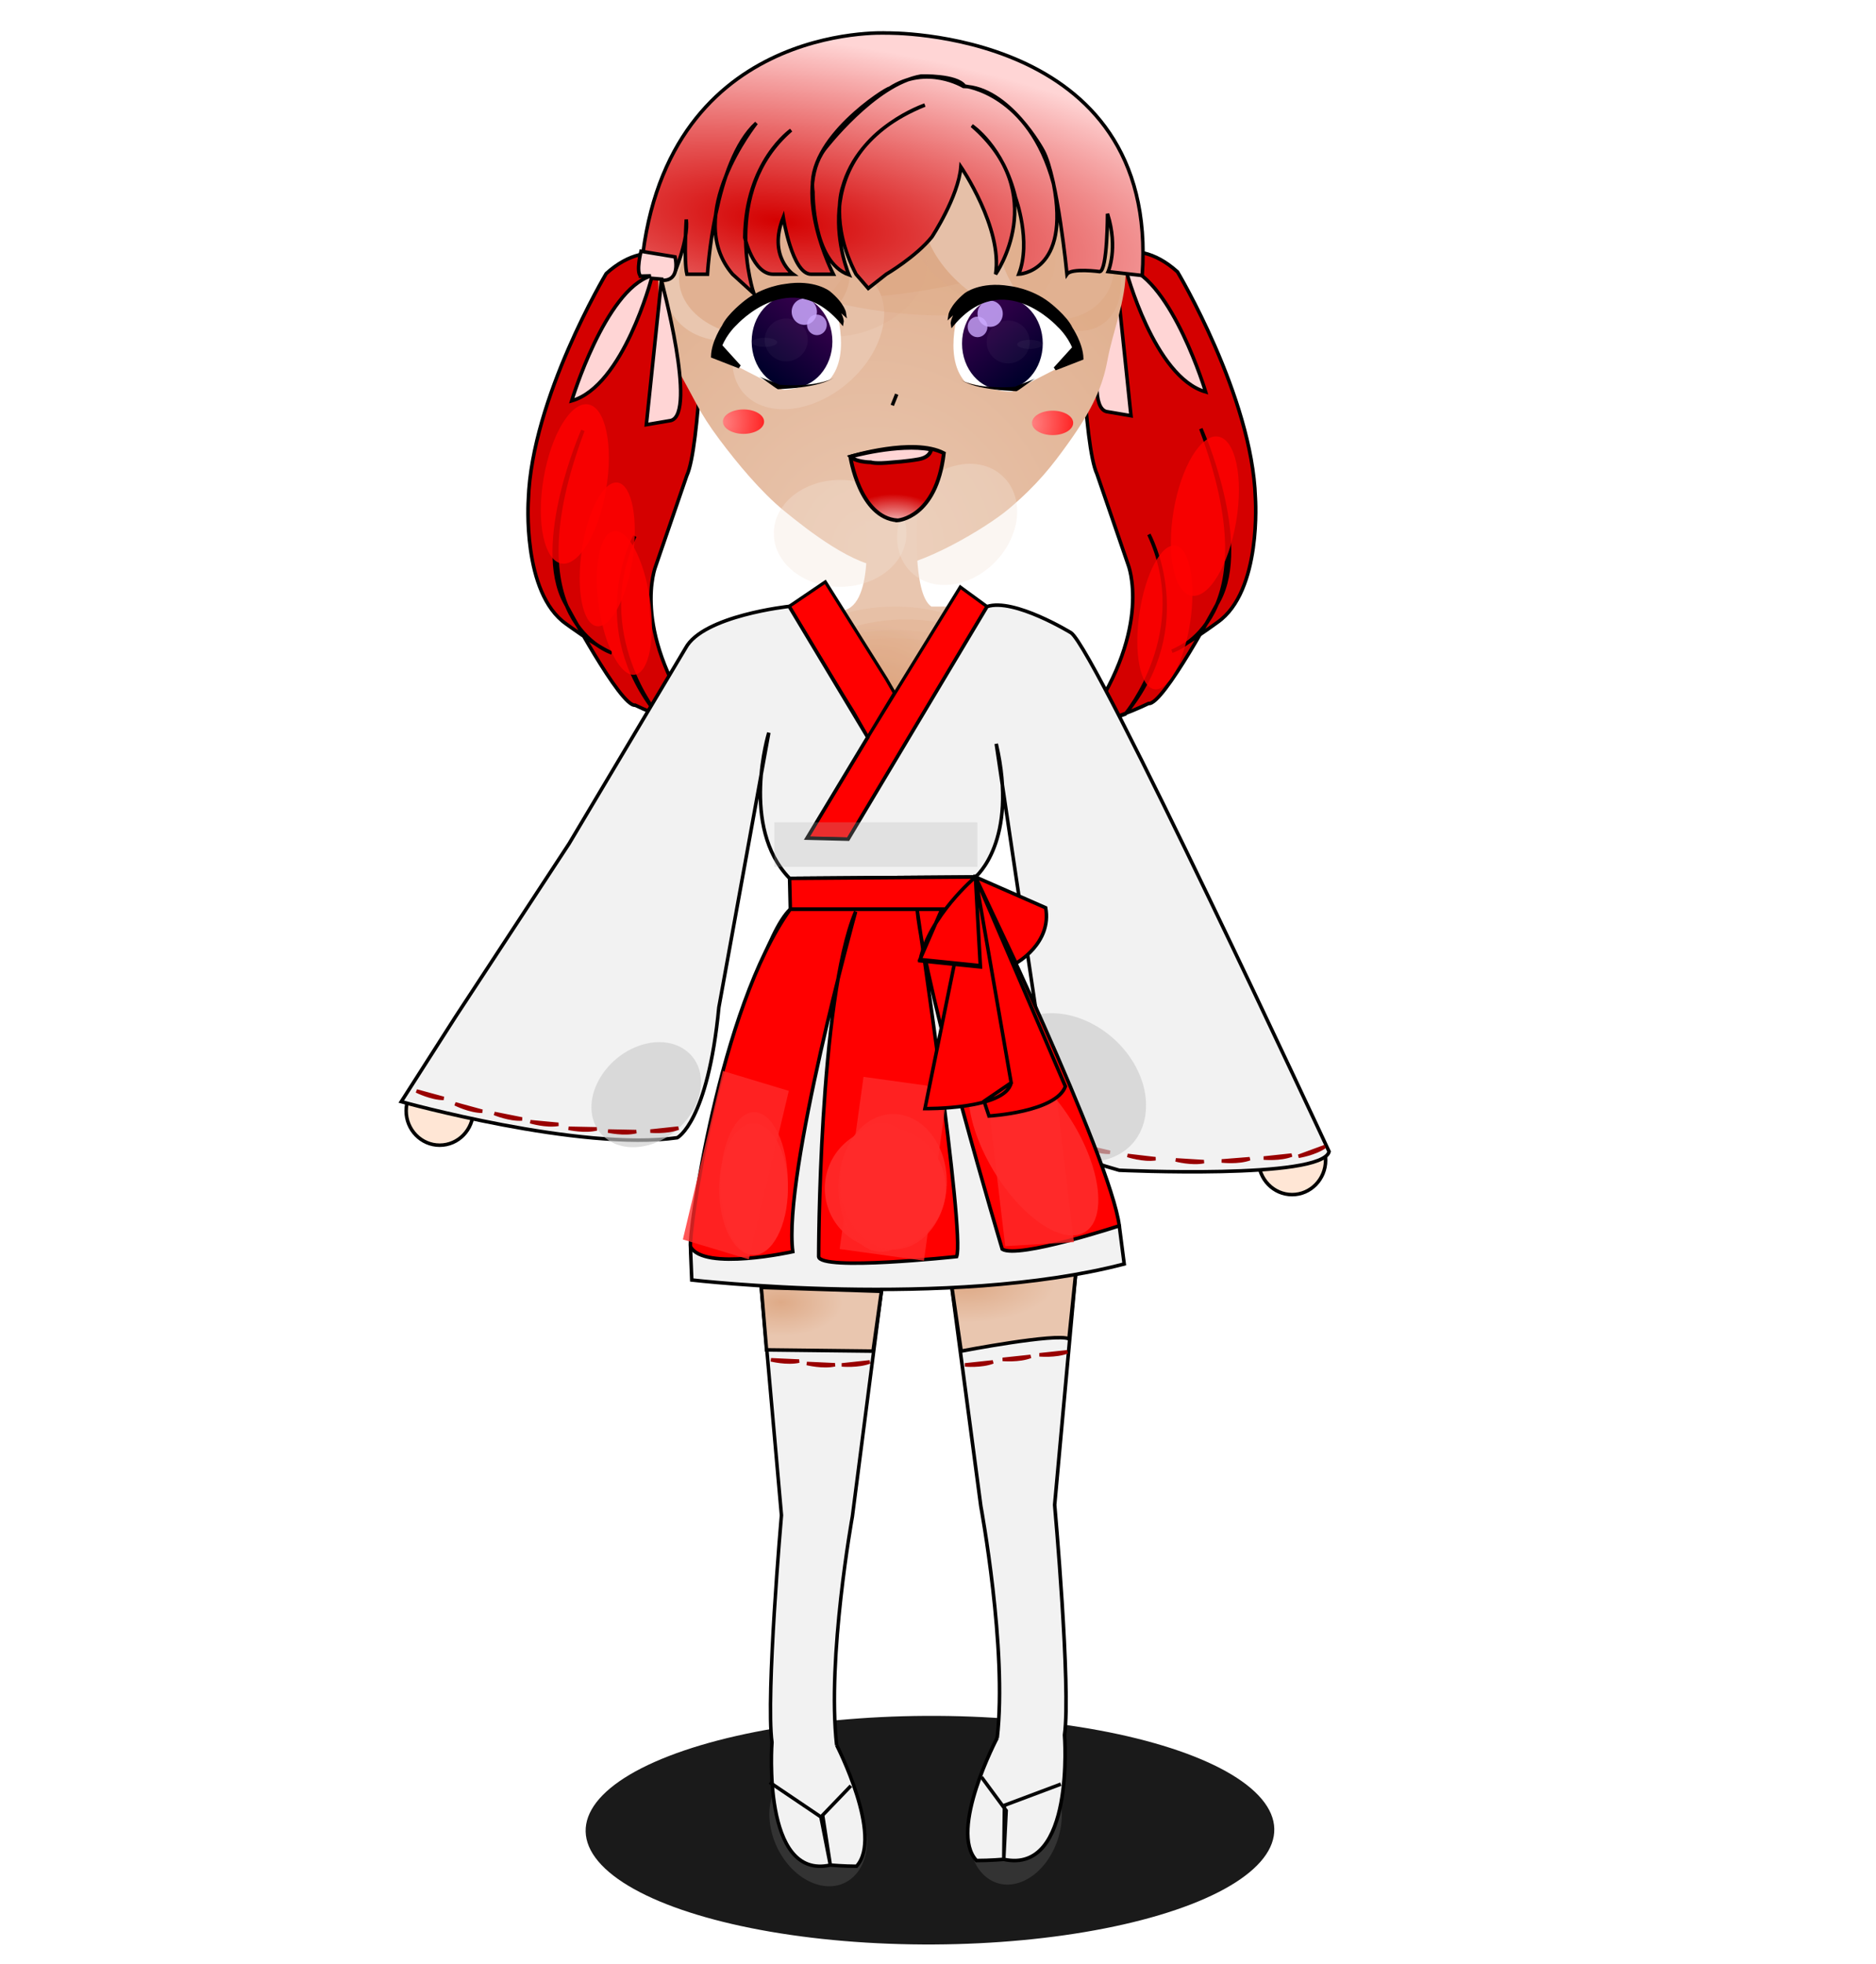 <?xml version="1.0" encoding="UTF-8" standalone="no"?>
<!-- Created with Inkscape (http://www.inkscape.org/) -->

<svg
   xmlns:dc="http://purl.org/dc/elements/1.1/"
   xmlns:cc="http://creativecommons.org/ns#"
   xmlns:rdf="http://www.w3.org/1999/02/22-rdf-syntax-ns#"
   xmlns:svg="http://www.w3.org/2000/svg"
   xmlns="http://www.w3.org/2000/svg"
   xmlns:xlink="http://www.w3.org/1999/xlink"
   xmlns:sodipodi="http://sodipodi.sourceforge.net/DTD/sodipodi-0.dtd"
   xmlns:inkscape="http://www.inkscape.org/namespaces/inkscape"
   width="531.496"
   height="556.299"
   id="svg2"
   version="1.1"
   inkscape:version="0.48.4 r9939"
   sodipodi:docname="(1)(1)(1)(1)10402.svg">
  <defs
     id="defs4">
    <linearGradient
       inkscape:collect="always"
       id="linearGradient4339">
      <stop
         style="stop-color:#deaa87;stop-opacity:1"
         offset="0"
         id="stop4341" />
      <stop
         style="stop-color:#e9c6af;stop-opacity:1"
         offset="1"
         id="stop4343" />
    </linearGradient>
    <linearGradient
       inkscape:collect="always"
       id="linearGradient4327">
      <stop
         style="stop-color:#deaa87;stop-opacity:1"
         offset="0"
         id="stop4329" />
      <stop
         style="stop-color:#e9c6af;stop-opacity:1"
         offset="1"
         id="stop4331" />
    </linearGradient>
    <linearGradient
       inkscape:collect="always"
       id="linearGradient4317">
      <stop
         style="stop-color:#d38d5f;stop-opacity:1"
         offset="0"
         id="stop4319" />
      <stop
         style="stop-color:#e9c6af;stop-opacity:1"
         offset="1"
         id="stop4321" />
    </linearGradient>
    <linearGradient
       inkscape:collect="always"
       id="linearGradient4307">
      <stop
         style="stop-color:#e9c6af;stop-opacity:1"
         offset="0"
         id="stop4309" />
      <stop
         style="stop-color:#deaa87;stop-opacity:1"
         offset="1"
         id="stop4311" />
    </linearGradient>
    <linearGradient
       inkscape:collect="always"
       id="linearGradient4291">
      <stop
         style="stop-color:#d40000;stop-opacity:1;"
         offset="0"
         id="stop4293" />
      <stop
         style="stop-color:#ffd5d5;stop-opacity:1"
         offset="1"
         id="stop4295" />
    </linearGradient>
    <inkscape:path-effect
       only_selected="false"
       apply_with_weight="true"
       apply_no_weight="true"
       helper_size="0"
       steps="2"
       weight="33.333"
       is_visible="true"
       id="path-effect6798"
       effect="bspline" />
    <inkscape:path-effect
       effect="bspline"
       id="path-effect6790"
       is_visible="true"
       weight="33.333"
       steps="2"
       helper_size="0"
       apply_no_weight="true"
       apply_with_weight="true"
       only_selected="false" />
    <inkscape:path-effect
       effect="powerstroke"
       id="path-effect6280"
       is_visible="true"
       offset_points="1,0.5"
       sort_points="true"
       interpolator_type="CubicBezierJohan"
       interpolator_beta="0.2"
       start_linecap_type="zerowidth"
       linejoin_type="extrp_arc"
       miter_limit="4"
       end_linecap_type="zerowidth" />
    <inkscape:path-effect
       effect="bspline"
       id="path-effect6278"
       is_visible="true"
       weight="33.333"
       steps="2"
       helper_size="0"
       apply_no_weight="true"
       apply_with_weight="true"
       only_selected="false" />
    <inkscape:path-effect
       effect="powerstroke"
       id="path-effect6268"
       is_visible="true"
       offset_points="1,0.5"
       sort_points="true"
       interpolator_type="CubicBezierJohan"
       interpolator_beta="0.2"
       start_linecap_type="zerowidth"
       linejoin_type="extrp_arc"
       miter_limit="4"
       end_linecap_type="zerowidth" />
    <inkscape:path-effect
       effect="bspline"
       id="path-effect6266"
       is_visible="true"
       weight="33.333"
       steps="2"
       helper_size="0"
       apply_no_weight="true"
       apply_with_weight="true"
       only_selected="false" />
    <inkscape:path-effect
       effect="powerstroke"
       id="path-effect6256"
       is_visible="true"
       offset_points="1,0.5"
       sort_points="true"
       interpolator_type="CubicBezierJohan"
       interpolator_beta="0.2"
       start_linecap_type="zerowidth"
       linejoin_type="extrp_arc"
       miter_limit="4"
       end_linecap_type="zerowidth" />
    <inkscape:path-effect
       effect="bspline"
       id="path-effect6254"
       is_visible="true"
       weight="33.333"
       steps="2"
       helper_size="0"
       apply_no_weight="true"
       apply_with_weight="true"
       only_selected="false" />
    <inkscape:path-effect
       effect="powerstroke"
       id="path-effect6236"
       is_visible="true"
       offset_points="1,0.5"
       sort_points="true"
       interpolator_type="CubicBezierJohan"
       interpolator_beta="0.2"
       start_linecap_type="zerowidth"
       linejoin_type="extrp_arc"
       miter_limit="4"
       end_linecap_type="zerowidth" />
    <inkscape:path-effect
       effect="bspline"
       id="path-effect6234"
       is_visible="true"
       weight="33.333"
       steps="2"
       helper_size="0"
       apply_no_weight="true"
       apply_with_weight="true"
       only_selected="false" />
    <inkscape:path-effect
       effect="powerstroke"
       id="path-effect6230"
       is_visible="true"
       offset_points="1,0.5"
       sort_points="true"
       interpolator_type="CubicBezierJohan"
       interpolator_beta="0.2"
       start_linecap_type="zerowidth"
       linejoin_type="extrp_arc"
       miter_limit="4"
       end_linecap_type="zerowidth" />
    <inkscape:path-effect
       effect="bspline"
       id="path-effect6228"
       is_visible="true"
       weight="33.333"
       steps="2"
       helper_size="0"
       apply_no_weight="true"
       apply_with_weight="true"
       only_selected="false" />
    <inkscape:path-effect
       effect="powerstroke"
       id="path-effect6170"
       is_visible="true"
       offset_points="1,0.5"
       sort_points="true"
       interpolator_type="CubicBezierJohan"
       interpolator_beta="0.2"
       start_linecap_type="zerowidth"
       linejoin_type="extrp_arc"
       miter_limit="4"
       end_linecap_type="zerowidth" />
    <inkscape:path-effect
       effect="bspline"
       id="path-effect6168"
       is_visible="true"
       weight="33.333"
       steps="2"
       helper_size="0"
       apply_no_weight="true"
       apply_with_weight="true"
       only_selected="false" />
    <inkscape:path-effect
       effect="powerstroke"
       id="path-effect6162"
       is_visible="true"
       offset_points="1,0.5"
       sort_points="true"
       interpolator_type="CubicBezierJohan"
       interpolator_beta="0.2"
       start_linecap_type="zerowidth"
       linejoin_type="extrp_arc"
       miter_limit="4"
       end_linecap_type="zerowidth" />
    <inkscape:path-effect
       effect="bspline"
       id="path-effect6160"
       is_visible="true"
       weight="33.333"
       steps="2"
       helper_size="0"
       apply_no_weight="true"
       apply_with_weight="true"
       only_selected="false" />
    <inkscape:path-effect
       effect="powerstroke"
       id="path-effect6156"
       is_visible="true"
       offset_points="1,0.5"
       sort_points="true"
       interpolator_type="CubicBezierJohan"
       interpolator_beta="0.2"
       start_linecap_type="zerowidth"
       linejoin_type="extrp_arc"
       miter_limit="4"
       end_linecap_type="zerowidth" />
    <inkscape:path-effect
       effect="bspline"
       id="path-effect6154"
       is_visible="true"
       weight="33.333"
       steps="2"
       helper_size="0"
       apply_no_weight="true"
       apply_with_weight="true"
       only_selected="false" />
    <inkscape:path-effect
       effect="powerstroke"
       id="path-effect6144"
       is_visible="true"
       offset_points="1,0.5"
       sort_points="true"
       interpolator_type="CubicBezierJohan"
       interpolator_beta="0.2"
       start_linecap_type="zerowidth"
       linejoin_type="extrp_arc"
       miter_limit="4"
       end_linecap_type="zerowidth" />
    <inkscape:path-effect
       effect="bspline"
       id="path-effect6142"
       is_visible="true"
       weight="33.333"
       steps="2"
       helper_size="0"
       apply_no_weight="true"
       apply_with_weight="true"
       only_selected="false" />
    <inkscape:path-effect
       effect="powerstroke"
       id="path-effect6138"
       is_visible="true"
       offset_points="1,0.5"
       sort_points="true"
       interpolator_type="CubicBezierJohan"
       interpolator_beta="0.2"
       start_linecap_type="zerowidth"
       linejoin_type="extrp_arc"
       miter_limit="4"
       end_linecap_type="zerowidth" />
    <inkscape:path-effect
       effect="bspline"
       id="path-effect6136"
       is_visible="true"
       weight="33.333"
       steps="2"
       helper_size="0"
       apply_no_weight="true"
       apply_with_weight="true"
       only_selected="false" />
    <inkscape:path-effect
       effect="powerstroke"
       id="path-effect6126"
       is_visible="true"
       offset_points="1,0.5"
       sort_points="true"
       interpolator_type="CubicBezierJohan"
       interpolator_beta="0.2"
       start_linecap_type="zerowidth"
       linejoin_type="extrp_arc"
       miter_limit="4"
       end_linecap_type="zerowidth" />
    <inkscape:path-effect
       effect="bspline"
       id="path-effect6124"
       is_visible="true"
       weight="33.333"
       steps="2"
       helper_size="0"
       apply_no_weight="true"
       apply_with_weight="true"
       only_selected="false" />
    <inkscape:path-effect
       effect="powerstroke"
       id="path-effect6120"
       is_visible="true"
       offset_points="1,0.5"
       sort_points="true"
       interpolator_type="CubicBezierJohan"
       interpolator_beta="0.2"
       start_linecap_type="zerowidth"
       linejoin_type="extrp_arc"
       miter_limit="4"
       end_linecap_type="zerowidth" />
    <inkscape:path-effect
       effect="bspline"
       id="path-effect6118"
       is_visible="true"
       weight="33.333"
       steps="2"
       helper_size="0"
       apply_no_weight="true"
       apply_with_weight="true"
       only_selected="false" />
    <inkscape:path-effect
       effect="powerstroke"
       id="path-effect6114"
       is_visible="true"
       offset_points="1,0.5"
       sort_points="true"
       interpolator_type="CubicBezierJohan"
       interpolator_beta="0.2"
       start_linecap_type="zerowidth"
       linejoin_type="extrp_arc"
       miter_limit="4"
       end_linecap_type="zerowidth" />
    <inkscape:path-effect
       effect="bspline"
       id="path-effect6112"
       is_visible="true"
       weight="33.333"
       steps="2"
       helper_size="0"
       apply_no_weight="true"
       apply_with_weight="true"
       only_selected="false" />
    <inkscape:path-effect
       effect="powerstroke"
       id="path-effect6102"
       is_visible="true"
       offset_points="1,0.5"
       sort_points="true"
       interpolator_type="CubicBezierJohan"
       interpolator_beta="0.2"
       start_linecap_type="zerowidth"
       linejoin_type="extrp_arc"
       miter_limit="4"
       end_linecap_type="zerowidth" />
    <inkscape:path-effect
       effect="bspline"
       id="path-effect6100"
       is_visible="true"
       weight="33.333"
       steps="2"
       helper_size="0"
       apply_no_weight="true"
       apply_with_weight="true"
       only_selected="false" />
    <inkscape:path-effect
       effect="powerstroke"
       id="path-effect6096"
       is_visible="true"
       offset_points="1,0.5"
       sort_points="true"
       interpolator_type="CubicBezierJohan"
       interpolator_beta="0.2"
       start_linecap_type="zerowidth"
       linejoin_type="extrp_arc"
       miter_limit="4"
       end_linecap_type="zerowidth" />
    <inkscape:path-effect
       effect="bspline"
       id="path-effect6094"
       is_visible="true"
       weight="33.333"
       steps="2"
       helper_size="0"
       apply_no_weight="true"
       apply_with_weight="true"
       only_selected="false" />
    <inkscape:path-effect
       effect="powerstroke"
       id="path-effect6090"
       is_visible="true"
       offset_points="1,0.5"
       sort_points="true"
       interpolator_type="CubicBezierJohan"
       interpolator_beta="0.2"
       start_linecap_type="zerowidth"
       linejoin_type="extrp_arc"
       miter_limit="4"
       end_linecap_type="zerowidth" />
    <inkscape:path-effect
       effect="bspline"
       id="path-effect6088"
       is_visible="true"
       weight="33.333"
       steps="2"
       helper_size="0"
       apply_no_weight="true"
       apply_with_weight="true"
       only_selected="false" />
    <inkscape:path-effect
       effect="powerstroke"
       id="path-effect6084"
       is_visible="true"
       offset_points="1,0.5"
       sort_points="true"
       interpolator_type="CubicBezierJohan"
       interpolator_beta="0.2"
       start_linecap_type="zerowidth"
       linejoin_type="extrp_arc"
       miter_limit="4"
       end_linecap_type="zerowidth" />
    <inkscape:path-effect
       effect="bspline"
       id="path-effect6082"
       is_visible="true"
       weight="33.333"
       steps="2"
       helper_size="0"
       apply_no_weight="true"
       apply_with_weight="true"
       only_selected="false" />
    <inkscape:path-effect
       effect="powerstroke"
       id="path-effect4149"
       is_visible="true"
       offset_points="0,0.5"
       sort_points="true"
       interpolator_type="CubicBezierJohan"
       interpolator_beta="0.2"
       start_linecap_type="zerowidth"
       linejoin_type="extrp_arc"
       miter_limit="4"
       end_linecap_type="zerowidth" />
    <inkscape:path-effect
       effect="bspline"
       id="path-effect4147"
       is_visible="true"
       weight="33.333"
       steps="2"
       helper_size="0"
       apply_no_weight="true"
       apply_with_weight="true"
       only_selected="false" />
    <inkscape:path-effect
       effect="skeletal"
       id="path-effect4051"
       is_visible="true"
       pattern="M 0,5 C 0,2.24 2.24,0 5,0 7.76,0 10,2.24 10,5 10,7.76 7.76,10 5,10 2.24,10 0,7.76 0,5 Z"
       copytype="single_stretched"
       prop_scale="1"
       scale_y_rel="false"
       spacing="0"
       normal_offset="0"
       tang_offset="0"
       prop_units="false"
       vertical_pattern="false"
       fuse_tolerance="0" />
    <inkscape:path-effect
       effect="powerstroke"
       id="path-effect4041"
       is_visible="true"
       offset_points="1,0.5"
       sort_points="true"
       interpolator_type="CubicBezierJohan"
       interpolator_beta="0.2"
       start_linecap_type="zerowidth"
       linejoin_type="extrp_arc"
       miter_limit="4"
       end_linecap_type="zerowidth" />
    <inkscape:path-effect
       effect="powerstroke"
       id="path-effect3921"
       is_visible="true"
       offset_points="1,0.649"
       sort_points="true"
       interpolator_type="CubicBezierJohan"
       interpolator_beta="0.2"
       start_linecap_type="zerowidth"
       linejoin_type="extrp_arc"
       miter_limit="4"
       end_linecap_type="zerowidth" />
    <inkscape:path-effect
       effect="powerstroke"
       id="path-effect3907"
       is_visible="true"
       offset_points="0,0.5"
       sort_points="true"
       interpolator_type="CubicBezierJohan"
       interpolator_beta="0.2"
       start_linecap_type="zerowidth"
       linejoin_type="extrp_arc"
       miter_limit="4"
       end_linecap_type="zerowidth" />
    <linearGradient
       inkscape:collect="always"
       id="linearGradient3944">
      <stop
         style="stop-color:#ff8080;stop-opacity:1"
         offset="0"
         id="stop3946" />
      <stop
         style="stop-color:#ff0000;stop-opacity:1"
         offset="1"
         id="stop3948" />
    </linearGradient>
    <linearGradient
       inkscape:collect="always"
       id="linearGradient3928">
      <stop
         style="stop-color:#ffffff;stop-opacity:1"
         offset="0"
         id="stop3930" />
      <stop
         style="stop-color:#d40000;stop-opacity:1"
         offset="1"
         id="stop3932" />
    </linearGradient>
    <linearGradient
       id="linearGradient3912"
       inkscape:collect="always">
      <stop
         id="stop3914"
         offset="0"
         style="stop-color:#440055;stop-opacity:1" />
      <stop
         id="stop3916"
         offset="1"
         style="stop-color:#00002b;stop-opacity:1" />
    </linearGradient>
    <linearGradient
       inkscape:collect="always"
       id="linearGradient3755">
      <stop
         style="stop-color:#f4e3d7;stop-opacity:1"
         offset="0"
         id="stop3757" />
      <stop
         style="stop-color:#deaa87;stop-opacity:1"
         offset="1"
         id="stop3759" />
    </linearGradient>
    <radialGradient
       inkscape:collect="always"
       xlink:href="#linearGradient3755"
       id="radialGradient3761"
       cx="177.065"
       cy="195.355"
       fx="177.065"
       fy="195.355"
       r="92.32"
       gradientUnits="userSpaceOnUse"
       gradientTransform="matrix(0.362,0.85,-0.772,0.443,267.63,-62.481)" />
    <radialGradient
       inkscape:collect="always"
       xlink:href="#linearGradient3755"
       id="radialGradient3769"
       gradientUnits="userSpaceOnUse"
       gradientTransform="matrix(0.393,0.794,-0.837,0.414,449.945,584.332)"
       cx="177.065"
       cy="195.355"
       fx="177.065"
       fy="195.355"
       r="92.32" />
    <radialGradient
       inkscape:collect="always"
       xlink:href="#linearGradient3928"
       id="radialGradient3940"
       cx="359.357"
       cy="787.783"
       fx="359.357"
       fy="787.783"
       r="12.798"
       gradientTransform="matrix(1.196,0.059,-0.04,0.806,-125.299,157.216)"
       gradientUnits="userSpaceOnUse" />
    <radialGradient
       inkscape:collect="always"
       xlink:href="#linearGradient3944"
       id="radialGradient3950"
       cx="194.124"
       cy="238.479"
       fx="194.124"
       fy="238.479"
       r="5.83"
       gradientTransform="matrix(2.635,0.769,-0.841,2.879,-117.645,-596.39)"
       gradientUnits="userSpaceOnUse" />
    <radialGradient
       inkscape:collect="always"
       xlink:href="#linearGradient3944"
       id="radialGradient3954"
       gradientUnits="userSpaceOnUse"
       gradientTransform="matrix(2.635,0.769,-0.841,2.879,-117.645,-596.39)"
       cx="194.124"
       cy="238.479"
       fx="194.124"
       fy="238.479"
       r="5.83" />
    <filter
       inkscape:collect="always"
       id="filter3980"
       x="-0.372"
       width="1.743"
       y="-0.437"
       height="1.873">
      <feGaussianBlur
         inkscape:collect="always"
         stdDeviation="1.89"
         id="feGaussianBlur3982" />
    </filter>
    <filter
       inkscape:collect="always"
       id="filter4031"
       x="-0.611"
       width="2.222"
       y="-0.718"
       height="2.437">
      <feGaussianBlur
         inkscape:collect="always"
         stdDeviation="3.108"
         id="feGaussianBlur4033" />
    </filter>
    <filter
       inkscape:collect="always"
       id="filter3975"
       x="-0.245"
       width="1.49"
       y="-0.235"
       height="1.471">
      <feGaussianBlur
         inkscape:collect="always"
         stdDeviation="0.465"
         id="feGaussianBlur3977" />
    </filter>
    <filter
       inkscape:collect="always"
       id="filter4052"
       x="-0.259"
       width="1.518"
       y="-0.535"
       height="2.07">
      <feGaussianBlur
         inkscape:collect="always"
         stdDeviation="1.259"
         id="feGaussianBlur4054" />
    </filter>
    <linearGradient
       inkscape:collect="always"
       xlink:href="#linearGradient3912"
       id="linearGradient3970"
       gradientUnits="userSpaceOnUse"
       x1="85.025"
       y1="103.325"
       x2="66.901"
       y2="126.365" />
    <radialGradient
       inkscape:collect="always"
       xlink:href="#linearGradient3928"
       id="radialGradient4037"
       gradientUnits="userSpaceOnUse"
       gradientTransform="matrix(1.196,0.059,-0.04,0.806,-125.299,157.216)"
       cx="359.357"
       cy="787.783"
       fx="359.357"
       fy="787.783"
       r="12.798" />
    <filter
       inkscape:collect="always"
       style="color-interpolation-filters:sRGB"
       id="filter5020"
       x="-0.528"
       width="2.055"
       y="-0.548"
       height="2.096">
      <feGaussianBlur
         inkscape:collect="always"
         stdDeviation="10.176"
         id="feGaussianBlur5022" />
    </filter>
    <filter
       inkscape:collect="always"
       style="color-interpolation-filters:sRGB"
       id="filter5380"
       x="-0.081"
       width="1.162"
       y="-0.259"
       height="1.518">
      <feGaussianBlur
         inkscape:collect="always"
         stdDeviation="1.855"
         id="feGaussianBlur5382" />
    </filter>
    <filter
       inkscape:collect="always"
       style="color-interpolation-filters:sRGB"
       id="filter5590"
       x="-0.174"
       width="1.347"
       y="-0.42"
       height="1.839">
      <feGaussianBlur
         inkscape:collect="always"
         stdDeviation="3.411"
         id="feGaussianBlur5592" />
    </filter>
    <filter
       inkscape:collect="always"
       style="color-interpolation-filters:sRGB"
       id="filter5650"
       x="-0.174"
       width="1.347"
       y="-0.42"
       height="1.839">
      <feGaussianBlur
         inkscape:collect="always"
         stdDeviation="3.411"
         id="feGaussianBlur5652" />
    </filter>
    <filter
       inkscape:collect="always"
       style="color-interpolation-filters:sRGB"
       id="filter6874"
       x="-0.076"
       width="1.151"
       y="-0.228"
       height="1.457">
      <feGaussianBlur
         inkscape:collect="always"
         stdDeviation="6.855"
         id="feGaussianBlur6876" />
    </filter>
    <filter
       inkscape:collect="always"
       style="color-interpolation-filters:sRGB"
       id="filter6975"
       x="-0.276"
       width="1.551"
       y="-0.158"
       height="1.316">
      <feGaussianBlur
         inkscape:collect="always"
         stdDeviation="2.469"
         id="feGaussianBlur6977" />
    </filter>
    <filter
       inkscape:collect="always"
       style="color-interpolation-filters:sRGB"
       id="filter7055"
       x="-0.404"
       width="1.808"
       y="-0.231"
       height="1.463">
      <feGaussianBlur
         inkscape:collect="always"
         stdDeviation="3.617"
         id="feGaussianBlur7057" />
    </filter>
    <filter
       inkscape:collect="always"
       style="color-interpolation-filters:sRGB"
       id="filter7083"
       x="-0.242"
       width="1.484"
       y="-0.202"
       height="1.404">
      <feGaussianBlur
         inkscape:collect="always"
         stdDeviation="2.955"
         id="feGaussianBlur7085" />
    </filter>
    <filter
       inkscape:collect="always"
       style="color-interpolation-filters:sRGB"
       id="filter7731"
       x="-0.513"
       width="2.025"
       y="-0.294"
       height="1.588">
      <feGaussianBlur
         inkscape:collect="always"
         stdDeviation="4.592"
         id="feGaussianBlur7733" />
    </filter>
    <filter
       inkscape:collect="always"
       style="color-interpolation-filters:sRGB"
       id="filter7813"
       x="-0.223"
       width="1.445"
       y="-0.135"
       height="1.27">
      <feGaussianBlur
         inkscape:collect="always"
         stdDeviation="2.922"
         id="feGaussianBlur7815" />
    </filter>
    <radialGradient
       inkscape:collect="always"
       xlink:href="#linearGradient4291"
       id="radialGradient4305"
       cx="223.477"
       cy="574.279"
       fx="223.477"
       fy="574.279"
       r="71.67"
       gradientTransform="matrix(2.129,0.269,-0.091,0.722,-202.963,83.906)"
       gradientUnits="userSpaceOnUse" />
    <radialGradient
       inkscape:collect="always"
       xlink:href="#linearGradient4307"
       id="radialGradient4315"
       cx="245.346"
       cy="642.767"
       fx="245.346"
       fy="642.767"
       r="66.258"
       gradientTransform="matrix(1.53,-1.168,1.182,1.547,-888.148,-56.665)"
       gradientUnits="userSpaceOnUse" />
    <radialGradient
       inkscape:collect="always"
       xlink:href="#linearGradient4317"
       id="radialGradient4325"
       cx="247.329"
       cy="726.324"
       fx="247.329"
       fy="726.324"
       r="28.601"
       gradientTransform="matrix(0.556,-0.495,0.617,0.692,-333.628,316.66)"
       gradientUnits="userSpaceOnUse" />
    <radialGradient
       inkscape:collect="always"
       xlink:href="#linearGradient4327"
       id="radialGradient4337"
       cx="284.469"
       cy="866.197"
       fx="284.469"
       fy="866.197"
       r="18.216"
       gradientTransform="matrix(0.011,0.584,-1.375,0.026,1461.764,671.502)"
       gradientUnits="userSpaceOnUse" />
    <radialGradient
       inkscape:collect="always"
       xlink:href="#linearGradient4339"
       id="radialGradient4345"
       cx="221.265"
       cy="861.128"
       fx="221.265"
       fy="861.128"
       r="17.518"
       gradientTransform="matrix(1,0,0,0.543,9.6366011e-5,397.443)"
       gradientUnits="userSpaceOnUse" />
    <filter
       inkscape:collect="always"
       id="filter4379"
       x="-0.318"
       width="1.636"
       y="-0.656"
       height="2.312">
      <feGaussianBlur
         inkscape:collect="always"
         stdDeviation="1.544"
         id="feGaussianBlur4381" />
    </filter>
    <linearGradient
       inkscape:collect="always"
       xlink:href="#linearGradient3912"
       id="linearGradient4445"
       gradientUnits="userSpaceOnUse"
       x1="85.025"
       y1="103.325"
       x2="66.901"
       y2="126.365" />
    <linearGradient
       inkscape:collect="always"
       xlink:href="#linearGradient3912"
       id="linearGradient4447"
       gradientUnits="userSpaceOnUse"
       x1="85.025"
       y1="103.325"
       x2="66.901"
       y2="126.365" />
    <filter
       inkscape:collect="always"
       id="filter4479"
       x="-0.494"
       width="1.988"
       y="-0.575"
       height="2.15">
      <feGaussianBlur
         inkscape:collect="always"
         stdDeviation="8.462"
         id="feGaussianBlur4481" />
    </filter>
    <filter
       inkscape:collect="always"
       id="filter4491"
       x="-0.103"
       width="1.206"
       y="-0.239"
       height="1.478">
      <feGaussianBlur
         inkscape:collect="always"
         stdDeviation="2.079"
         id="feGaussianBlur4493" />
    </filter>
    <filter
       inkscape:collect="always"
       id="filter4507"
       x="-0.289"
       width="1.577"
       y="-0.669"
       height="2.337">
      <feGaussianBlur
         inkscape:collect="always"
         stdDeviation="5.821"
         id="feGaussianBlur4509" />
    </filter>
    <filter
       inkscape:collect="always"
       id="filter4523"
       x="-0.254"
       width="1.509"
       y="-0.589"
       height="2.178">
      <feGaussianBlur
         inkscape:collect="always"
         stdDeviation="5.128"
         id="feGaussianBlur4525" />
    </filter>
    <filter
       inkscape:collect="always"
       id="filter4531"
       x="-0.351"
       width="1.703"
       y="-0.889"
       height="2.778">
      <feGaussianBlur
         inkscape:collect="always"
         stdDeviation="6.881"
         id="feGaussianBlur4533" />
    </filter>
    <filter
       inkscape:collect="always"
       id="filter4535"
       x="-0.343"
       width="1.686"
       y="-1.109"
       height="3.217">
      <feGaussianBlur
         inkscape:collect="always"
         stdDeviation="7.571"
         id="feGaussianBlur4537" />
    </filter>
    <filter
       inkscape:collect="always"
       id="filter4539"
       x="-0.337"
       width="1.674"
       y="-0.553"
       height="2.105">
      <feGaussianBlur
         inkscape:collect="always"
         stdDeviation="5.389"
         id="feGaussianBlur4541" />
    </filter>
    <filter
       inkscape:collect="always"
       id="filter4581"
       x="-0.304"
       width="1.609"
       y="-0.291"
       height="1.582">
      <feGaussianBlur
         inkscape:collect="always"
         stdDeviation="6.095"
         id="feGaussianBlur4583" />
    </filter>
    <filter
       inkscape:collect="always"
       id="filter4595"
       x="-0.475"
       width="1.951"
       y="-0.503"
       height="2.005">
      <feGaussianBlur
         inkscape:collect="always"
         stdDeviation="10.026"
         id="feGaussianBlur4597" />
    </filter>
    <filter
       inkscape:collect="always"
       id="filter4659"
       x="-0.376"
       width="1.752"
       y="-0.345"
       height="1.691">
      <feGaussianBlur
         inkscape:collect="always"
         stdDeviation="2.06"
         id="feGaussianBlur4661" />
    </filter>
    <filter
       inkscape:collect="always"
       id="filter4709"
       x="-0.252"
       width="1.504"
       y="-1.281"
       height="3.563">
      <feGaussianBlur
         inkscape:collect="always"
         stdDeviation="5.617"
         id="feGaussianBlur4711" />
    </filter>
    <filter
       inkscape:collect="always"
       id="filter4717"
       x="-0.662"
       width="2.324"
       y="-0.7"
       height="2.399">
      <feGaussianBlur
         inkscape:collect="always"
         stdDeviation="13.958"
         id="feGaussianBlur4719" />
    </filter>
  </defs>
  <sodipodi:namedview
     id="base"
     pagecolor="#ffffff"
     bordercolor="#666666"
     borderopacity="1.0"
     inkscape:pageopacity="0.0"
     inkscape:pageshadow="2"
     inkscape:zoom="1.4558314"
     inkscape:cx="245.64282"
     inkscape:cy="266.76236"
     inkscape:document-units="px"
     inkscape:current-layer="layer1"
     showgrid="false"
     units="cm"
     inkscape:snap-nodes="true"
     inkscape:window-width="1920"
     inkscape:window-height="1025"
     inkscape:window-x="-2"
     inkscape:window-y="-3"
     inkscape:window-maximized="1"
     showguides="true"
     inkscape:guide-bbox="true"
     inkscape:measure-start="130.12,282.57"
     inkscape:measure-end="130.056,278.451">
    <inkscape:grid
       type="xygrid"
       id="grid3886" />
  </sodipodi:namedview>
  <g
     inkscape:label="Layer 1"
     inkscape:groupmode="layer"
     id="layer1"
     transform="translate(0,-496.062)">
    <ellipse
       sodipodi:ry="96.054466"
       sodipodi:rx="36.606823"
       sodipodi:cy="-815.62177"
       sodipodi:cx="-1114.5405"
       d="m -1077.934,-815.622 c 0,53.049 -16.389,96.054 -36.607,96.054 -20.217,0 -36.607,-43.005 -36.607,-96.054 0,-53.049 16.39,-96.054 36.607,-96.054 20.217,0 36.607,43.005 36.607,96.054 z"
       style="fill:#1a1a1a;fill-opacity:1;stroke:none;filter:url(#filter6874)"
       id="ellipse6812"
       cx="-1114.541"
       cy="-815.622"
       rx="36.607"
       ry="96.054"
       transform="matrix(0.494,-0.87,-0.998,-0.061,0.067,-4.881)" />
    <ellipse
       sodipodi:ry="17.168821"
       sodipodi:rx="12.906331"
       sodipodi:cy="718.508"
       sodipodi:cx="-698.38422"
       d="m -685.478,718.508 c 0,9.482 -5.778,17.169 -12.906,17.169 -7.128,0 -12.906,-7.687 -12.906,-17.169 0,-9.482 5.778,-17.169 12.906,-17.169 7.128,0 12.906,7.687 12.906,17.169 z"
       transform="matrix(-0.851,-0.525,-0.422,0.907,-3.433,-5.381)"
       ry="17.169"
       rx="12.906"
       cy="718.508"
       cx="-698.384"
       id="ellipse6810"
       style="fill:#333333;fill-opacity:1;stroke:none" />
    <ellipse
       sodipodi:ry="17.227337"
       sodipodi:rx="13.084416"
       sodipodi:cy="946.84241"
       sodipodi:cx="-357.54288"
       d="m -344.458,946.842 c 0,9.514 -5.858,17.227 -13.084,17.227 -7.226,0 -13.084,-7.713 -13.084,-17.227 0,-9.514 5.858,-17.227 13.084,-17.227 7.226,0 13.084,7.713 13.084,17.227 z"
       style="fill:#333333;fill-opacity:1;stroke:none"
       id="path6808"
       cx="-357.543"
       cy="946.842"
       rx="13.084"
       ry="17.227"
       transform="matrix(0.78,-0.626,0.543,0.84,-3.433,-5.381)" />
    <path
       style="fill:#f2f2f2;stroke:#000000;stroke-width:0.987px;stroke-linecap:butt;stroke-linejoin:miter;stroke-opacity:1"
       d="m 237.033,990.446 c -2.783,-24.757 4.453,-64.774 4.453,-64.774 l 8.233,-63.798 -12.49,-0.323 c -11.597,-0.377 -21.545,-0.764 -21.545,-0.764 l 5.711,64.524 c 0,0 -4.473,51.232 -2.684,64.313 0,0 -2.963,39.13 16.534,34.779 0,0 3.845,0.335 7.415,0.335 7.689,-8.366 -5.627,-34.292 -5.627,-34.292 z"
       id="path6613"
       inkscape:connector-curvature="0" />
    <ellipse
       sodipodi:ry="17.732386"
       sodipodi:rx="24.254641"
       sodipodi:cy="763.54718"
       sodipodi:cx="122.49612"
       d="m 146.751,763.547 c 0,9.793 -10.859,17.732 -24.255,17.732 -13.395,0 -24.255,-7.939 -24.255,-17.732 0,-9.793 10.859,-17.732 24.255,-17.732 13.395,0 24.255,7.939 24.255,17.732 z"
       style="opacity:0.9;fill:#ff0000;filter:url(#filter5020)"
       id="path4153"
       cx="122.496"
       cy="763.547"
       rx="24.255"
       ry="17.732"
       transform="matrix(1.074,-0.371,0.2,0.579,-52.249,126.983)" />
    <path
       inkscape:connector-curvature="0"
       id="path6615"
       d="m 282.517,988.375 c 2.897,-25.089 -4.636,-65.643 -4.636,-65.643 l -8.571,-64.654 13.003,-0.327 c 12.073,-0.383 22.43,-0.774 22.43,-0.774 l -5.945,65.389 c 0,0 4.656,51.919 2.794,65.175 0,0 3.085,39.654 -17.213,35.246 0,0 -4.002,0.339 -7.719,0.339 -8.005,-8.478 5.858,-34.751 5.858,-34.751 z"
       style="fill:#f2f2f2;stroke:#000000;stroke-width:1.014px;stroke-linecap:butt;stroke-linejoin:miter;stroke-opacity:1" />
    <path
       style="fill:url(#radialGradient4337);stroke:#000000;stroke-width:1px;stroke-linecap:butt;stroke-linejoin:miter;stroke-opacity:1;fill-opacity:1"
       d="m 269.311,858.078 3.008,20.734 c 0,0 27.055,-5.203 30.523,-3.469 l 1.901,-18.367 z"
       id="path6619"
       inkscape:connector-curvature="0" />
    <path
       inkscape:connector-curvature="0"
       id="path4151"
       d="m 308.372,699.947 c 2.41,1.606 10.441,-1.606 10.441,-1.606 20.615,-25.166 6.693,-50.868 6.693,-50.868 12.851,27.576 -6.693,50.868 -6.693,50.868 -8.032,3.213 -10.174,1.606 -10.174,1.606 2.945,2.142 16.769,-4.597 16.769,-4.597 4.097,0.63 19.853,-28.992 19.853,-28.992 9.139,-16.702 -5.042,-48.846 -5.042,-48.846 20.484,54.203 -8.194,63.027 -8.194,63.027 3.466,-1.261 12.921,-8.194 12.921,-8.194 12.605,-8.824 10.715,-35.295 10.715,-35.295 -0.945,-28.677 -22.059,-63.972 -22.059,-63.972 -13.236,-11.975 -24.265,-1.576 -24.265,-1.576 0,0 -5.248,4.756 -3.374,9.575 0,0 1.071,41.23 4.819,49.261 l 8.835,25.702 c 0,0 6.961,17.402 -11.244,43.907 z"
       style="fill:#d40000;stroke:#000000;stroke-width:1px;stroke-linecap:butt;stroke-linejoin:miter;stroke-opacity:1" />
    <path
       inkscape:connector-curvature="0"
       id="path4109"
       d="m 322.045,571.755 c 1.362,-1.234 -0.111,-7.046 -0.111,-7.046 l -9.644,1.589 c 0,0 -1.805,7.104 3.882,6.62 0,0 -10.204,37.681 -2.729,39.734 l 6.982,1.187 -4.313,-41.23 2.843,-0.242 c 0,0 7.979,30.545 22.619,34.712 0,0 -9.399,-31.228 -22.432,-35.392 z"
       style="fill:#ffd5d5;stroke:#000000;stroke-width:1px;stroke-linecap:butt;stroke-linejoin:miter;stroke-opacity:1" />
    <path
       style="fill:#d40000;stroke:#000000;stroke-width:1px;stroke-linecap:butt;stroke-linejoin:miter;stroke-opacity:1"
       d="m 196.983,700.423 c -2.41,1.606 -10.441,-1.606 -10.441,-1.606 -20.615,-25.166 -6.693,-50.868 -6.693,-50.868 -12.851,27.576 6.693,50.868 6.693,50.868 8.032,3.213 10.174,1.606 10.174,1.606 -2.945,2.142 -16.769,-4.597 -16.769,-4.597 -4.097,0.63 -19.853,-28.992 -19.853,-28.992 -9.139,-16.702 5.042,-48.846 5.042,-48.846 -20.484,54.203 8.194,63.027 8.194,63.027 -3.466,-1.261 -12.921,-8.194 -12.921,-8.194 -12.605,-8.824 -10.715,-35.295 -10.715,-35.295 0.945,-28.677 22.059,-63.972 22.059,-63.972 13.236,-11.975 24.265,-1.576 24.265,-1.576 0,0 5.248,4.756 3.374,9.575 0,0 -1.071,41.23 -4.819,49.261 l -8.835,25.702 c 0,0 -6.961,17.402 11.244,43.907 z"
       id="path4119"
       inkscape:connector-curvature="0" />
    <path
       style="fill:url(#radialGradient4315);fill-opacity:1;stroke:none"
       d="m 318.954,572.367 c 0,9.148 -3.649,17.326 -5.207,25.791 -1.335,7.254 -4.168,13.72 -10.836,23.079 -4.92,6.905 -9.098,12.192 -17.025,18.908 -6.567,5.564 -25.387,16.642 -34.535,16.642 -9.148,0 -22.486,-10.528 -29.154,-15.97 -6.582,-5.371 -13.291,-13.465 -18.37,-20.254 -5.995,-8.013 -6.811,-11.116 -12.182,-20.388 -4.314,-7.448 -5.207,-18.66 -5.207,-27.809 0,-36.593 29.665,-66.258 66.258,-66.258 36.593,0 66.258,29.665 66.258,66.258 z"
       id="path3766"
       inkscape:connector-curvature="0"
       sodipodi:nodetypes="sssssssssss" />
    <ellipse
       sodipodi:ry="8.9982328"
       sodipodi:rx="22.849413"
       sodipodi:cy="-434.53522"
       sodipodi:cx="747.82874"
       d="m 770.678,-434.535 c 0,4.97 -10.23,8.998 -22.849,8.998 -12.619,0 -22.849,-4.029 -22.849,-8.998 0,-4.97 10.23,-8.998 22.849,-8.998 12.619,0 22.849,4.029 22.849,8.998 z"
       transform="matrix(-0.927,0.763,-5.527,-0.128,-1456.778,-63.006)"
       ry="8.998"
       rx="22.849"
       cy="-434.535"
       cx="747.829"
       id="ellipse5030"
       style="fill:#deaa87;stroke-width:0.691;filter:url(#filter5380)" />
    <path
       style="fill:url(#radialGradient4325);stroke:none;fill-opacity:1"
       d="m 274.881,673.521 -22.001,19.692 -5.5,-4.822 -24.935,-18.084 15.401,-1.206 c 10.267,0 7.334,-25.318 7.334,-25.318 l 14.667,-2.009 c 0,0 -1.467,22.505 4.034,26.122 h 15.767 z"
       id="path6476"
       inkscape:connector-curvature="0" />
    <path
       transform="matrix(-0.631,0.66,-0.615,-0.588,422.534,650.317)"
       d="m 130.604,133.212 a 20.561,17.665 0 1 1 -41.121,0 20.561,17.665 0 1 1 41.121,0 z"
       sodipodi:ry="17.664841"
       sodipodi:rx="20.560717"
       sodipodi:cy="133.21176"
       sodipodi:cx="110.04327"
       id="path4483"
       style="fill:#f4e3d7;fill-opacity:1;stroke:none;filter:url(#filter4479);opacity:0.581"
       sodipodi:type="arc" />
    <path
       sodipodi:type="arc"
       style="fill:#f4e3d7;fill-opacity:1;stroke:none;filter:url(#filter4479);opacity:0.581"
       id="path4449"
       sodipodi:cx="110.04327"
       sodipodi:cy="133.21176"
       sodipodi:rx="20.560717"
       sodipodi:ry="17.664841"
       d="m 130.604,133.212 a 20.561,17.665 0 1 1 -41.121,0 20.561,17.665 0 1 1 41.121,0 z"
       transform="matrix(0.913,0,0,0.851,137.551,533.792)" />
    <g
       transform="matrix(1.077,0,0,1.077,-40.275,-228.872)"
       id="g4035">
      <path
         inkscape:connector-curvature="0"
         id="path3922"
         d="m 273.475,809.984 c -10.021,-0.729 -12.39,-16.762 -12.39,-16.762 0,0 16.58,-5.102 24.597,-0.911 -2.004,17.127 -12.207,17.673 -12.207,17.673 z"
         style="fill:url(#radialGradient4037);fill-opacity:1;stroke:#000000;stroke-width:1px;stroke-linecap:butt;stroke-linejoin:miter;stroke-opacity:1" />
      <path
         inkscape:connector-curvature="0"
         id="path3926"
         d="m 282.326,791.326 c -8.685,-1.64 -21.24,1.895 -21.24,1.895 0,0 1.183,1.385 5.389,1.484 0,0 1.126,0.476 5.66,0.006 0,0 3.818,-0.242 6.887,-0.802 3.25,-0.571 3.305,-2.583 3.305,-2.583 z"
         style="fill:#ffd5d5;stroke:#000000;stroke-width:1px;stroke-linecap:butt;stroke-linejoin:miter;stroke-opacity:1" />
    </g>
    <ellipse
       sodipodi:ry="2.8240807"
       sodipodi:rx="5.8303599"
       sodipodi:cy="239.36446"
       sodipodi:cx="198.96104"
       d="m 204.791,239.364 c 0,1.56 -2.61,2.824 -5.83,2.824 -3.22,0 -5.83,-1.264 -5.83,-2.824 0,-1.56 2.61,-2.824 5.83,-2.824 3.22,0 5.83,1.264 5.83,2.824 z"
       ry="2.824"
       rx="5.83"
       cy="239.364"
       cx="198.961"
       style="fill:url(#radialGradient3950);fill-opacity:1;stroke:none;filter:url(#filter4052)"
       id="path3942"
       transform="matrix(1,0,0,1.226,11.686,322.049)" />
    <ellipse
       sodipodi:ry="2.8240807"
       sodipodi:rx="5.8303599"
       sodipodi:cy="239.36446"
       sodipodi:cx="198.96104"
       d="m 204.791,239.364 c 0,1.56 -2.61,2.824 -5.83,2.824 -3.22,0 -5.83,-1.264 -5.83,-2.824 0,-1.56 2.61,-2.824 5.83,-2.824 3.22,0 5.83,1.264 5.83,2.824 z"
       ry="2.824"
       rx="5.83"
       cy="239.364"
       cx="198.961"
       transform="matrix(1,0,0,1.226,99.259,322.404)"
       id="path3952"
       style="fill:url(#radialGradient3954);fill-opacity:1;stroke:none;filter:url(#filter4379)" />
    <ellipse
       sodipodi:ry="5.1926646"
       sodipodi:rx="6.1036582"
       sodipodi:cy="226.06395"
       sodipodi:cx="186.48042"
       d="m 192.584,226.064 c 0,2.868 -2.733,5.193 -6.104,5.193 -3.371,0 -6.104,-2.325 -6.104,-5.193 0,-2.868 2.733,-5.193 6.104,-5.193 3.371,0 6.104,2.325 6.104,5.193 z"
       ry="5.193"
       rx="6.104"
       cy="226.064"
       cx="186.48"
       style="opacity:0.22;fill:#ffffff;fill-opacity:0.835;stroke:none;filter:url(#filter4031)"
       id="path4035"
       transform="matrix(0.999,0,0,1.168,37.5,322.47)" />
    <ellipse
       sodipodi:ry="8.9982328"
       sodipodi:rx="22.849413"
       sodipodi:cy="-434.53522"
       sodipodi:cx="747.82874"
       d="m 770.678,-434.535 c 0,4.97 -10.23,8.998 -22.849,8.998 -12.619,0 -22.849,-4.029 -22.849,-8.998 0,-4.97 10.23,-8.998 22.849,-8.998 12.619,0 22.849,4.029 22.849,8.998 z"
       transform="matrix(-0.368,0.889,-2.198,-0.149,-450.909,-137.927)"
       ry="8.998"
       rx="22.849"
       cy="-434.535"
       cx="747.829"
       id="ellipse5386"
       style="fill:#e9c6af;stroke-width:0.691;filter:url(#filter5650)" />
    <ellipse
       sodipodi:ry="8.9982328"
       sodipodi:rx="22.849413"
       sodipodi:cy="-434.53522"
       sodipodi:cx="747.82874"
       d="m 770.678,-434.535 c 0,4.97 -10.23,8.998 -22.849,8.998 -12.619,0 -22.849,-4.029 -22.849,-8.998 0,-4.97 10.23,-8.998 22.849,-8.998 12.619,0 22.849,4.029 22.849,8.998 z"
       style="fill:#deaa87;stroke-width:0.691;filter:url(#filter5380);opacity:0.675"
       id="ellipse5384"
       cx="747.829"
       cy="-434.535"
       rx="22.849"
       ry="8.998"
       transform="matrix(0.814,0.763,4.856,-0.128,1752.923,-58.258)" />
    <ellipse
       sodipodi:ry="8.9982328"
       sodipodi:rx="22.849413"
       sodipodi:cy="-434.53522"
       sodipodi:cx="747.82874"
       d="m 770.678,-434.535 c 0,4.97 -10.23,8.998 -22.849,8.998 -12.619,0 -22.849,-4.029 -22.849,-8.998 0,-4.97 10.23,-8.998 22.849,-8.998 12.619,0 22.849,4.029 22.849,8.998 z"
       style="fill:#e9c6af;stroke-width:0.691;filter:url(#filter5380)"
       id="ellipse5656"
       cx="747.829"
       cy="-434.535"
       rx="22.849"
       ry="8.998"
       transform="matrix(0.467,1.022,2.788,-0.171,1150.682,-275.116)" />
    <ellipse
       sodipodi:ry="8.9982328"
       sodipodi:rx="22.849413"
       sodipodi:cy="-434.53522"
       sodipodi:cx="747.82874"
       d="m 770.678,-434.535 c 0,4.97 -10.23,8.998 -22.849,8.998 -12.619,0 -22.849,-4.029 -22.849,-8.998 0,-4.97 10.23,-8.998 22.849,-8.998 12.619,0 22.849,4.029 22.849,8.998 z"
       transform="matrix(-0.467,1.022,-2.788,-0.171,-646.592,-269.236)"
       ry="8.998"
       rx="22.849"
       cy="-434.535"
       cx="747.829"
       id="ellipse5654"
       style="fill:#e9c6af;stroke-width:0.691;filter:url(#filter5380)" />
    <ellipse
       sodipodi:ry="8.9982328"
       sodipodi:rx="22.849413"
       sodipodi:cy="-434.53522"
       sodipodi:cx="747.82874"
       d="m 770.678,-434.535 c 0,4.97 -10.23,8.998 -22.849,8.998 -12.619,0 -22.849,-4.029 -22.849,-8.998 0,-4.97 10.23,-8.998 22.849,-8.998 12.619,0 22.849,4.029 22.849,8.998 z"
       style="fill:#deaa87;stroke-width:0.691;filter:url(#filter5590);opacity:0.443"
       id="ellipse5532"
       cx="747.829"
       cy="-434.535"
       rx="22.849"
       ry="8.998"
       transform="matrix(0.368,0.889,2.198,-0.149,957.429,-167.011)" />
    <ellipse
       transform="matrix(0.877,0.396,1.501,-1.613,212.945,-422.64)"
       ry="8.998"
       rx="22.849"
       cy="-434.535"
       cx="747.829"
       id="ellipse4349"
       style="fill:#deaa87;stroke-width:0.691;filter:url(#filter4535);opacity:0.85"
       d="m 770.678,-434.535 c 0,4.97 -10.23,8.998 -22.849,8.998 -12.619,0 -22.849,-4.029 -22.849,-8.998 0,-4.97 10.23,-8.998 22.849,-8.998 12.619,0 22.849,4.029 22.849,8.998 z"
       sodipodi:cx="747.82874"
       sodipodi:cy="-434.53522"
       sodipodi:rx="22.849413"
       sodipodi:ry="8.9982328" />
    <ellipse
       transform="matrix(0.3,0.889,1.787,-0.149,852.317,-160.142)"
       ry="8.998"
       rx="22.849"
       cy="-434.535"
       cx="747.829"
       id="ellipse4351"
       style="fill:#deaa87;stroke-width:0.691;filter:url(#filter4539);opacity:0.862"
       d="m 770.678,-434.535 c 0,4.97 -10.23,8.998 -22.849,8.998 -12.619,0 -22.849,-4.029 -22.849,-8.998 0,-4.97 10.23,-8.998 22.849,-8.998 12.619,0 22.849,4.029 22.849,8.998 z"
       sodipodi:cx="747.82874"
       sodipodi:cy="-434.53522"
       sodipodi:rx="22.849413"
       sodipodi:ry="8.9982328" />
    <ellipse
       sodipodi:ry="8.9982328"
       sodipodi:rx="22.849413"
       sodipodi:cy="-434.53522"
       sodipodi:cx="747.82874"
       d="m 770.678,-434.535 c 0,4.97 -10.23,8.998 -22.849,8.998 -12.619,0 -22.849,-4.029 -22.849,-8.998 0,-4.97 10.23,-8.998 22.849,-8.998 12.619,0 22.849,4.029 22.849,8.998 z"
       style="fill:#deaa87;stroke-width:0.691;opacity:0.451;filter:url(#filter4531)"
       id="ellipse4353"
       cx="747.829"
       cy="-434.535"
       rx="22.849"
       ry="8.998"
       transform="matrix(-0.933,0.103,-0.235,1.777,836.816,1270.422)" />
    <path
       style="fill:url(#radialGradient4305);stroke:#000000;stroke-width:1px;stroke-linecap:butt;stroke-linejoin:miter;stroke-opacity:1;fill-opacity:1"
       d="m 298.467,548.05 c 4.919,25.143 -9.839,25.69 -9.839,25.69 3.644,-9.292 -0.911,-21.682 -0.911,-21.682 -3.462,-14.576 -12.39,-20.406 -12.39,-20.406 22.593,19.495 6.741,42.088 6.741,42.088 2.004,-13.118 -9.839,-30.427 -9.839,-30.427 -0.729,8.563 -8.199,19.86 -8.199,19.86 -4.555,5.648 -12.936,10.568 -12.936,10.568 l -5.102,4.008 -3.462,-4.008 c -7.47,-14.394 -3.826,-24.597 -3.826,-24.597 4.737,-17.127 23.321,-23.321 23.321,-23.321 -36.075,14.576 -21.499,48.1 -21.499,48.1 -10.385,-3.644 -10.203,-23.504 -10.203,-23.504 -2.186,-14.94 20.953,-29.516 21.682,-29.334 10.568,-6.924 20.953,-0.547 20.953,-0.547 12.936,0.182 22.593,18.22 22.593,18.22 4.008,7.288 6.741,34.982 6.741,34.982 1.275,-1.822 9.292,-0.729 9.292,-0.729 2.186,-0.364 2.186,-16.398 2.186,-16.398 3.097,9.839 0.182,16.398 0.182,16.398 l 9.657,1.093 c 4.919,-70.147 -72.515,-68.689 -72.515,-68.689 0,0 -64.316,-3.28 -69.6,68.871 l 9.474,-0.547 c 0,0 4.191,-9.839 3.462,-15.487 0,0 -0.729,11.661 0.182,15.487 h 5.83 c 0,0 1.822,-31.885 13.847,-42.817 0,0 -20.953,26.237 -6.741,42.817 l 6.013,5.466 c 0,0 -9.657,-28.787 10.568,-46.278 0,0 -12.936,8.928 -13.118,30.427 0,0 2.369,10.385 8.017,10.385 h 5.648 c 0,0 -7.18,-5.081 -2.768,-16.111 0,0 2.521,16.111 7.878,16.111 h 6.303 c 0,0 -11.66,-22.729 -2.521,-35.334 0,0 14.181,-18.593 27.417,-20.799 0,0 10.084,-0.315 12.29,2.836 0,0 18.24,1.917 25.192,27.607 z"
       id="path4080"
       inkscape:connector-curvature="0" />
    <path
       style="fill:#ffffff;stroke:none"
       d="m 209.492,600.173 -5.792,-6.081 10.136,-13.031 8.108,-1.448 14.19,1.738 c 0,0 5.502,14.769 -1.158,22.298 0,0 -12.742,3.765 -13.611,2.606 z"
       id="path4383"
       inkscape:connector-curvature="0" />
    <g
       transform="translate(79.454,-172.017)"
       id="g3946">
      <g
         transform="translate(-102.67,8.872)"
         id="g4013">
        <ellipse
           sodipodi:ry="13.117091"
           sodipodi:rx="11.435412"
           sodipodi:cy="116.70847"
           sodipodi:cx="73.321175"
           d="m 84.757,116.708 c 0,7.244 -5.12,13.117 -11.435,13.117 -6.316,0 -11.435,-5.873 -11.435,-13.117 0,-7.244 5.12,-13.117 11.435,-13.117 6.316,0 11.435,5.873 11.435,13.117 z"
           ry="13.117"
           rx="11.435"
           cy="116.708"
           cx="73.321"
           transform="translate(174.288,639.243)"
           id="path3964"
           style="fill:url(#linearGradient4447);fill-opacity:1;stroke:none" />
        <ellipse
           sodipodi:ry="5.1926646"
           sodipodi:rx="6.1036582"
           sodipodi:cy="226.06395"
           sodipodi:cx="186.48042"
           d="m 192.584,226.064 c 0,2.868 -2.733,5.193 -6.104,5.193 -3.371,0 -6.104,-2.325 -6.104,-5.193 0,-2.868 2.733,-5.193 6.104,-5.193 3.371,0 6.104,2.325 6.104,5.193 z"
           ry="5.193"
           rx="6.104"
           cy="226.064"
           cx="186.48"
           style="opacity:0.22;fill:#ffffff;fill-opacity:0.835;stroke:none;filter:url(#filter3980)"
           id="path3968"
           transform="matrix(0.582,0,0,0.246,131.316,700.581)" />
        <ellipse
           sodipodi:ry="5.1926646"
           sodipodi:rx="6.1036582"
           sodipodi:cy="226.06395"
           sodipodi:cx="186.48042"
           d="m 192.584,226.064 c 0,2.868 -2.733,5.193 -6.104,5.193 -3.371,0 -6.104,-2.325 -6.104,-5.193 0,-2.868 2.733,-5.193 6.104,-5.193 3.371,0 6.104,2.325 6.104,5.193 z"
           ry="5.193"
           rx="6.104"
           cy="226.064"
           cx="186.48"
           transform="matrix(0.999,0,0,1.168,59.671,491.462)"
           id="path4005"
           style="opacity:0.22;fill:#ffffff;fill-opacity:0.835;stroke:none;filter:url(#filter4031)" />
        <ellipse
           sodipodi:ry="2.3685839"
           sodipodi:rx="2.2774844"
           sodipodi:cy="217.59171"
           sodipodi:cx="229.84373"
           d="m 232.121,217.592 c 0,1.308 -1.02,2.369 -2.277,2.369 -1.258,0 -2.277,-1.06 -2.277,-2.369 0,-1.308 1.02,-2.369 2.277,-2.369 1.258,0 2.277,1.06 2.277,2.369 z"
           ry="2.369"
           rx="2.277"
           cy="217.592"
           cx="229.844"
           style="opacity:0.89;fill:#ccaaff;fill-opacity:1;stroke:none;filter:url(#filter3975)"
           id="path3201"
           transform="matrix(1.231,0,0,1.231,-28.283,483.381)" />
        <ellipse
           sodipodi:ry="2.3685839"
           sodipodi:rx="2.2774844"
           sodipodi:cy="217.59171"
           sodipodi:cx="229.84373"
           d="m 232.121,217.592 c 0,1.308 -1.02,2.369 -2.277,2.369 -1.258,0 -2.277,-1.06 -2.277,-2.369 0,-1.308 1.02,-2.369 2.277,-2.369 1.258,0 2.277,1.06 2.277,2.369 z"
           ry="2.369"
           rx="2.277"
           cy="217.592"
           cx="229.844"
           transform="matrix(1.571,0,0,1.571,-110.004,405.674)"
           id="path3979"
           style="opacity:0.919;fill:#ccaaff;fill-opacity:1;stroke:none;filter:url(#filter3975)" />
      </g>
      <g
         transform="translate(0,-0.129)"
         id="g3911">
        <path
           style="fill:#000000;stroke:#000000;stroke-width:1px;stroke-linecap:butt;stroke-linejoin:miter;stroke-opacity:1"
           d="m 122.476,769.139 c 0.123,-4.109 3.067,-8.464 3.067,-8.464 1.472,-3.25 6.378,-6.992 6.378,-6.992 5.029,-3.925 11.101,-4.538 11.101,-4.538 8.157,-1.349 12.327,1.963 12.327,1.963 4.17,3.434 4.477,6.01 4.477,6.01 -1.779,-1.656 -2.392,-1.656 -2.392,-1.656 1.901,2.821 1.656,4.048 1.656,4.048 -14.413,-17.05 -30.174,0.368 -30.174,0.368 0,0 -2.76,2.453 -4.293,6.256 l 5.397,5.949 z"
           id="path3861"
           inkscape:connector-curvature="0" />
        <path
           style="fill:#000000;fill-rule:nonzero;stroke:none"
           d="m 130.02,772.083 3.897,2.406"
           id="path3905"
           inkscape:connector-curvature="0" />
      </g>
      <path
         sodipodi:nodetypes="cccccccccccccccc"
         inkscape:connector-curvature="0"
         id="path3919"
         d="m 135.649,774.724 c 1.09,0.593 4.157,3.013 5.248,3.605 v 0 l 0.174,0.006 c 0.005,2e-4 0.325,-0.022 1.378,-0.085 1.001,-0.06 2.856,-0.178 4.87,-0.43 1.8,-0.225 3.597,-0.54 5.224,-0.981 2.22,-0.602 3.52,-1.274 4.371,-1.847 -0.838,0.565 -2.223,1.162 -4.436,1.598 -1.631,0.322 -3.437,0.503 -5.218,0.583 -2.041,0.092 -3.787,0.04 -4.806,-0.018 -1.197,-0.068 -1.192,-0.112 -1.322,-0.117 l 0.138,0.289 0.186,-0.201 c -1.09,-0.593 -4.716,-1.81 -5.806,-2.402 z"
         style="fill:#000000;fill-rule:nonzero;stroke:none" />
    </g>
    <path
       style="fill:none;stroke:#000000;stroke-width:1px;stroke-linecap:butt;stroke-linejoin:miter;stroke-opacity:1"
       d="m 254.052,607.735 -1.261,3.151"
       id="path4057"
       inkscape:connector-curvature="0" />
    <path
       style="fill:#ffd5d5;stroke:#000000;stroke-width:1px;stroke-linecap:butt;stroke-linejoin:miter;stroke-opacity:1"
       d="m 181.495,574.287 c -1.362,-1.234 0.111,-7.046 0.111,-7.046 l 9.644,1.589 c 0,0 1.805,7.104 -3.882,6.62 0,0 10.204,37.681 2.729,39.734 l -6.982,1.187 4.313,-41.23 -2.843,-0.242 c 0,0 -7.979,30.545 -22.619,34.712 0,0 9.399,-31.228 22.432,-35.392 z"
       id="path4115"
       inkscape:connector-curvature="0" />
    <ellipse
       sodipodi:ry="17.732386"
       sodipodi:rx="24.254641"
       sodipodi:cy="763.54718"
       sodipodi:cx="122.49612"
       d="m 146.751,763.547 c 0,9.793 -10.859,17.732 -24.255,17.732 -13.395,0 -24.255,-7.939 -24.255,-17.732 0,-9.793 10.859,-17.732 24.255,-17.732 13.395,0 24.255,7.939 24.255,17.732 z"
       transform="matrix(-0.156,0.929,-0.5,-0.084,742.243,592.618)"
       ry="17.732"
       rx="24.255"
       cy="763.547"
       cx="122.496"
       id="ellipse5024"
       style="opacity:0.9;fill:#ff0000;filter:url(#filter5020)" />
    <ellipse
       sodipodi:ry="17.732386"
       sodipodi:rx="24.254641"
       sodipodi:cy="763.54718"
       sodipodi:cx="122.49612"
       d="m 146.751,763.547 c 0,9.793 -10.859,17.732 -24.255,17.732 -13.395,0 -24.255,-7.939 -24.255,-17.732 0,-9.793 10.859,-17.732 24.255,-17.732 13.395,0 24.255,7.939 24.255,17.732 z"
       style="opacity:0.9;fill:#ff0000;filter:url(#filter5020)"
       id="ellipse5026"
       cx="122.496"
       cy="763.547"
       rx="24.255"
       ry="17.732"
       transform="matrix(-0.156,0.929,-0.5,-0.084,563.741,583.499)" />
    <path
       transform="matrix(-0.011,-1,1,-0.011,115.466,762.598)"
       d="m 93.162,138.563 a 10.443,24.202 0 1 1 -20.887,0 10.443,24.202 0 1 1 20.887,0 z"
       sodipodi:ry="24.202148"
       sodipodi:rx="10.443393"
       sodipodi:cy="138.56349"
       sodipodi:cx="82.7183"
       id="path4487"
       style="opacity:0.48;fill:#deaa87;fill-opacity:1;stroke:none;filter:url(#filter4491)"
       sodipodi:type="arc" />
    <path
       sodipodi:type="arc"
       style="opacity:0.563;fill:#deaa87;fill-opacity:1;stroke:none;filter:url(#filter4523)"
       id="path4489"
       sodipodi:cx="82.7183"
       sodipodi:cy="138.56349"
       sodipodi:rx="10.443393"
       sodipodi:ry="24.202148"
       d="m 93.162,138.563 a 10.443,24.202 0 1 1 -20.887,0 10.443,24.202 0 1 1 20.887,0 z"
       transform="matrix(-0.011,-1,1,-0.011,118.45,766.245)" />
    <path
       transform="matrix(-0.011,-1,1,-0.011,115.134,771.55)"
       d="m 93.162,138.563 a 10.443,24.202 0 1 1 -20.887,0 10.443,24.202 0 1 1 20.887,0 z"
       sodipodi:ry="24.202148"
       sodipodi:rx="10.443393"
       sodipodi:cy="138.56349"
       sodipodi:cx="82.7183"
       id="path4497"
       style="opacity:0.48;fill:#deaa87;fill-opacity:1;stroke:none;filter:url(#filter4491)"
       sodipodi:type="arc" />
    <path
       sodipodi:type="arc"
       style="opacity:0.48;fill:#deaa87;fill-opacity:1;stroke:none;filter:url(#filter4507)"
       id="path4495"
       sodipodi:cx="82.7183"
       sodipodi:cy="138.56349"
       sodipodi:rx="10.443393"
       sodipodi:ry="24.202148"
       d="m 93.162,138.563 a 10.443,24.202 0 1 1 -20.887,0 10.443,24.202 0 1 1 20.887,0 z"
       transform="matrix(-0.011,-1,1,-0.011,115.466,769.229)" />
    <path
       style="fill:#ff0000;stroke:#000000;stroke-width:0.899px;stroke-linecap:butt;stroke-linejoin:miter;stroke-opacity:1"
       d="m 228.627,733.493 24.781,-41.108 -2.328,-4.031 -17.262,-27.452 -10.238,6.938 15.289,25.246 3.025,4.871 3.934,6.964 26.239,-42.566 7.58,5.539 -39.359,65.889 z"
       id="path5705"
       inkscape:connector-curvature="0" />
    <path
       style="fill:#f2f2f2;stroke:#000000;stroke-width:1px;stroke-linecap:butt;stroke-linejoin:miter;stroke-opacity:1"
       d="m 317.108,843.308 1.396,10.821 c -49.566,12.915 -122.519,4.538 -122.519,4.538 -0.349,-7.679 -0.349,-9.425 -0.349,-9.425 0,0 15.359,-83.425 28.274,-95.642 l 53.057,0.698 z"
       id="path6046"
       inkscape:connector-curvature="0" />
    <ellipse
       sodipodi:ry="9.75"
       sodipodi:rx="9.5"
       sodipodi:cy="816.11084"
       sodipodi:cx="128"
       d="m 137.5,816.111 c 0,5.385 -4.253,9.75 -9.5,9.75 -5.247,0 -9.5,-4.365 -9.5,-9.75 0,-5.385 4.253,-9.75 9.5,-9.75 5.247,0 9.5,4.365 9.5,9.75 z"
       style="fill:#ffe6d5;fill-opacity:1;stroke:#000000;stroke-opacity:1"
       id="path6878"
       cx="128"
       cy="816.111"
       rx="9.5"
       ry="9.75"
       transform="translate(-3.433,-5.381)" />
    <ellipse
       sodipodi:ry="9.75"
       sodipodi:rx="9.5"
       sodipodi:cy="830.11084"
       sodipodi:cx="369.5"
       d="m 379,830.111 c 0,5.385 -4.253,9.75 -9.5,9.75 -5.247,0 -9.5,-4.365 -9.5,-9.75 0,-5.385 4.253,-9.75 9.5,-9.75 5.247,0 9.5,4.365 9.5,9.75 z"
       ry="9.75"
       rx="9.5"
       cy="830.111"
       cx="369.5"
       id="ellipse6880"
       style="fill:#ffe6d5;fill-opacity:1;stroke:#000000;stroke-opacity:1"
       transform="translate(-3.433,-5.381)" />
    <path
       style="fill:#f2f2f2;stroke:#000000;stroke-width:1px;stroke-linecap:butt;stroke-linejoin:miter;stroke-opacity:1"
       d="m 223.581,667.84 c 0,0 -24.39,2.601 -29.348,11.819 l -33.006,55.402 -32.22,49.116 -15.324,23.968 c 0,0 50.687,14.145 78.192,10.216 0,0 8.644,-4.322 11.788,-36.935 l 14.145,-77.799 c 0,0 -8.251,26.719 5.894,41.257 l 52.652,-0.393 c 0,0 12.27,-10.087 5.894,-37.721 l 16.503,110.805 c 0,0 -2.971,4.061 18.335,9.999 0,0 57.458,2.705 59.464,-5.284 0,0 -66.097,-142.022 -73.084,-146.954 0,0 -16.201,-9.952 -23.818,-7.442 l -39.359,65.889 -11.662,-0.292 17.201,-28.572 z"
       id="path5713"
       inkscape:connector-curvature="0" />
    <path
       style="fill:#ffd42a;stroke:#000000;stroke-width:1px;stroke-linecap:butt;stroke-linejoin:miter;stroke-opacity:1"
       d="m 282.248,706.771 v 0"
       id="path5729"
       inkscape:connector-curvature="0" />
    <path
       inkscape:connector-curvature="0"
       id="path5785"
       d="m 118.011,805.12 c 0,0 4.191,2.096 7.684,2.096 z"
       style="fill:#ffd42a;stroke:#990000;stroke-width:1px;stroke-linecap:butt;stroke-linejoin:miter;stroke-opacity:1" />
    <path
       sodipodi:type="arc"
       style="opacity:0.807;fill:#cccccc;fill-opacity:1;stroke:none;filter:url(#filter4717)"
       id="path4579"
       sodipodi:cx="65.941704"
       sodipodi:cy="221.78244"
       sodipodi:rx="27.47571"
       sodipodi:ry="21.293674"
       d="m 93.417,221.782 a 27.476,21.294 0 1 1 -54.951,0 27.476,21.294 0 1 1 54.951,0 z"
       transform="matrix(0.412,-0.453,0.494,0.379,46.352,751.982)" />
    <path
       style="fill:#ffd42a;stroke:#990000;stroke-width:1px;stroke-linecap:butt;stroke-linejoin:miter;stroke-opacity:1"
       d="m 161.095,815.686 c 0,0 4.576,1.011 7.963,0.16 z"
       id="path5791"
       inkscape:connector-curvature="0" />
    <path
       inkscape:connector-curvature="0"
       id="path5802"
       d="m 128.949,808.766 c 0,0 4.191,2.096 7.684,2.096 z"
       style="fill:#ffd42a;stroke:#990000;stroke-width:1px;stroke-linecap:butt;stroke-linejoin:miter;stroke-opacity:1" />
    <path
       style="fill:#ffd42a;stroke:#990000;stroke-width:1px;stroke-linecap:butt;stroke-linejoin:miter;stroke-opacity:1"
       d="m 140.08,811.493 c 0,0 4.327,1.799 7.811,1.555 z"
       id="path5804"
       inkscape:connector-curvature="0" />
    <path
       inkscape:connector-curvature="0"
       id="path5806"
       d="m 150.266,813.824 c 0,0 4.49,1.341 7.93,0.738 z"
       style="fill:#ffd42a;stroke:#990000;stroke-width:1px;stroke-linecap:butt;stroke-linejoin:miter;stroke-opacity:1" />
    <path
       style="fill:#ffd42a;stroke:#990000;stroke-width:1px;stroke-linecap:butt;stroke-linejoin:miter;stroke-opacity:1"
       d="m 172.294,816.467 c 0,0 4.576,1.011 7.963,0.16 z"
       id="path5808"
       inkscape:connector-curvature="0" />
    <path
       inkscape:transform-center-y="-0.0052520282"
       inkscape:transform-center-x="0.41374052"
       inkscape:connector-curvature="0"
       id="path5810"
       d="m 184.275,816.481 c 0,0 4.666,0.427 7.92,-0.844 z"
       style="fill:#ffd42a;stroke:#990000;stroke-width:1px;stroke-linecap:butt;stroke-linejoin:miter;stroke-opacity:1" />
    <path
       style="fill:#ffd42a;stroke:#990000;stroke-width:1px;stroke-linecap:butt;stroke-linejoin:miter;stroke-opacity:1"
       d="m 319.456,823.381 c 0,0 4.456,1.448 7.91,0.928 z"
       id="path5869"
       inkscape:connector-curvature="0" />
    <path
       inkscape:connector-curvature="0"
       id="path5871"
       d="m 306.695,820.671 c 0,0 4.266,1.94 7.756,1.811 z"
       style="fill:#ffd42a;stroke:#990000;stroke-width:1px;stroke-linecap:butt;stroke-linejoin:miter;stroke-opacity:1" />
    <path
       style="fill:#ffd42a;stroke:#990000;stroke-width:1px;stroke-linecap:butt;stroke-linejoin:miter;stroke-opacity:1"
       d="m 333.116,824.638 c 0,0 4.529,1.201 7.949,0.492 z"
       id="path5873"
       inkscape:connector-curvature="0" />
    <path
       style="fill:#ffd42a;stroke:#990000;stroke-width:1px;stroke-linecap:butt;stroke-linejoin:miter;stroke-opacity:1"
       d="m 358.031,824.119 c 0,0 4.666,0.427 7.92,-0.844 z"
       id="path5877"
       inkscape:connector-curvature="0"
       inkscape:transform-center-x="0.41374052"
       inkscape:transform-center-y="-0.0052520282" />
    <path
       transform="matrix(0.779,0.243,-0.078,0.931,269.143,581.629)"
       d="m 93.417,221.782 a 27.476,21.294 0 1 1 -54.951,0 27.476,21.294 0 1 1 54.951,0 z"
       sodipodi:ry="21.293674"
       sodipodi:rx="27.47571"
       sodipodi:cy="221.78244"
       sodipodi:cx="65.941704"
       id="path4585"
       style="opacity:0.807;fill:#cccccc;fill-opacity:1;stroke:none;filter:url(#filter4581)"
       sodipodi:type="arc" />
    <path
       style="fill:#ff0000;stroke:#000000;stroke-width:1px;stroke-linecap:butt;stroke-linejoin:miter;stroke-opacity:1"
       d="m 276.354,744.491 c 0,0 38.311,79.619 40.754,98.817 0,0 -28.623,9.425 -33.16,6.632 0,0 -21.642,-72.255 -24.085,-95.991 0,0 13.613,91.453 11.17,98.085 0,0 -38.745,4.189 -39.094,0 0,0 0,-72.604 10.472,-97.736 0,0 -20.594,74.349 -17.802,96.34 0,0 -25.132,5.585 -28.972,-1.396 -0.698,-2.792 8.028,-67.368 28.274,-95.642 h 42.934 z"
       id="path6020"
       inkscape:connector-curvature="0" />
    <rect
       style="opacity:0.89;fill:#ff2a2a;fill-opacity:1;stroke:none;filter:url(#filter7813)"
       id="rect7819"
       width="31.5"
       height="52"
       x="274.775"
       y="880.725"
       transform="matrix(0.618,-0.036,0.111,0.938,11.447,-15.93)" />
    <rect
       style="opacity:0.89;fill:#ff2a2a;fill-opacity:1;stroke:none;filter:url(#filter7813)"
       id="rect7735"
       width="31.5"
       height="52"
       x="274.775"
       y="880.725"
       transform="matrix(0.758,0.105,-0.13,0.938,150.862,-53.855)" />
    <ellipse
       sodipodi:ry="18.75"
       sodipodi:rx="10.75"
       sodipodi:cy="834.61084"
       sodipodi:cx="252.25"
       d="m 263,834.611 c 0,10.355 -4.813,18.75 -10.75,18.75 -5.937,0 -10.75,-8.395 -10.75,-18.75 0,-10.355 4.813,-18.75 10.75,-18.75 5.937,0 10.75,8.395 10.75,18.75 z"
       style="opacity:0.96;fill:#ff2a2a;fill-opacity:1;stroke:none;filter:url(#filter7083)"
       id="ellipse6981"
       cx="252.25"
       cy="834.611"
       rx="10.75"
       ry="18.75"
       transform="matrix(1.258,-0.244,0.664,1.325,-578.724,-223.254)" />
    <path
       style="fill:#ff0000;stroke:#000000;stroke-width:1px;stroke-linecap:butt;stroke-linejoin:miter;stroke-opacity:1"
       d="m 223.702,744.884 0.208,8.716 h 42.934 c 0,0 -6.198,14.278 -6.198,14.278 l 17.104,1.745 -1.396,-25.132 11.519,24.434 c 0,0 10.208,-5.618 8.377,-15.708 l -19.896,-8.726 1.396,25.132 -7.33,-0.698 -8.377,41.189 c 0,0 22.774,0.316 24.434,-7.33 l -10.123,-58.293 10.123,58.293 c 0,0 -7.679,5.236 -7.679,5.236 l 1.396,4.189 c 0,0 18.935,-1.081 21.642,-8.377 l -25.481,-59.34 c 0,0 -13.179,11.136 -15.708,23.736 l 17.104,1.745 -1.396,-25.481 z"
       id="path6014"
       inkscape:connector-curvature="0" />
    <path
       style="fill:#000000;fill-rule:nonzero;stroke:none"
       d="m 229.146,833.883 -1.745,27.227"
       id="path6080"
       inkscape:connector-curvature="0" />
    <path
       style="fill:#000000;fill-rule:nonzero;stroke:none"
       d="m 215.533,853.78 -0.349,6.981"
       id="path6092"
       inkscape:connector-curvature="0" />
    <path
       style="fill:#000000;fill-rule:nonzero;stroke:none"
       d="m 252.882,854.827 0.349,6.981"
       id="path6098"
       inkscape:connector-curvature="0" />
    <path
       style="fill:#000000;fill-rule:nonzero;stroke:none"
       d="m 304.193,847.497 1.047,9.425"
       id="path6110"
       inkscape:connector-curvature="0" />
    <path
       style="fill:#000000;fill-rule:nonzero;stroke:none"
       d="m 204.014,853.78 0.349,5.585"
       id="path6116"
       inkscape:connector-curvature="0" />
    <path
       style="fill:#000000;fill-rule:nonzero;stroke:none"
       d="m 239.618,855.176 -0.349,6.283"
       id="path6122"
       inkscape:connector-curvature="0" />
    <path
       style="fill:#000000;fill-rule:nonzero;stroke:none"
       d="m 262.306,853.431 1.047,8.028"
       id="path6134"
       inkscape:connector-curvature="0" />
    <path
       style="fill:#000000;fill-rule:nonzero;stroke:none"
       d="m 292.325,850.987 -0.349,8.028"
       id="path6140"
       inkscape:connector-curvature="0" />
    <path
       style="fill:#000000;fill-rule:nonzero;stroke:none"
       d="m 230.542,820.968 -3.64,40.11"
       id="path6158"
       inkscape:connector-curvature="0" />
    <path
       style="fill:#000000;fill-rule:nonzero;stroke:none"
       d="m 270.684,816.082 7.679,43.981"
       id="path6166"
       inkscape:connector-curvature="0" />
    <path
       style="fill:#000000;fill-rule:nonzero;stroke:none"
       d="M 290.231,757.789 276.354,744.491"
       id="path6226"
       inkscape:connector-curvature="0" />
    <path
       style="fill:#000000;fill-rule:nonzero;stroke:none"
       d="m 270.42,768.925 5.588,-24.073"
       id="path6232"
       inkscape:connector-curvature="0" />
    <path
       style="fill:#000000;fill-rule:nonzero;stroke:none"
       d="m 269.637,761.279 6.372,-16.427"
       id="path6252"
       inkscape:connector-curvature="0" />
    <path
       style="fill:#000000;fill-rule:nonzero;stroke:none"
       d="m 278.798,808.02 -1.047,-38.047"
       id="path6264"
       inkscape:connector-curvature="0" />
    <path
       inkscape:connector-curvature="0"
       id="path6756"
       d="m 346.133,824.939 c 0,0 4.653,0.552 7.939,-0.631 z"
       style="fill:#ffd42a;stroke:#990000;stroke-width:1px;stroke-linecap:butt;stroke-linejoin:miter;stroke-opacity:1" />
    <path
       style="fill:none;stroke:#000000;stroke-width:0.99px;stroke-linecap:butt;stroke-linejoin:miter;stroke-opacity:1"
       d="m 218.064,1000.974 14.504,9.793 2.678,13.635 -2.178,-14.124 8.002,-8.324"
       id="path6802"
       inkscape:connector-curvature="0" />
    <path
       style="fill:none;stroke:#070707;stroke-width:1px;stroke-linecap:butt;stroke-linejoin:miter;stroke-opacity:1"
       d="m 278.067,999.48 7,9.5 -0.688,13.807 0.188,-15.307 16,-6"
       id="path6804"
       inkscape:connector-curvature="0" />
    <path
       style="fill:url(#radialGradient4345);stroke:#000000;stroke-width:1px;stroke-linecap:butt;stroke-linejoin:miter;stroke-opacity:1;fill-opacity:1"
       d="m 215.683,860.786 1.486,17.68 30.177,0.347 2.373,-16.94 z"
       id="path6617"
       inkscape:connector-curvature="0" />
    <ellipse
       sodipodi:ry="18.75"
       sodipodi:rx="10.75"
       sodipodi:cy="834.61084"
       sodipodi:cx="252.25"
       d="m 263,834.611 c 0,10.355 -4.813,18.75 -10.75,18.75 -5.937,0 -10.75,-8.395 -10.75,-18.75 0,-10.355 4.813,-18.75 10.75,-18.75 5.937,0 10.75,8.395 10.75,18.75 z"
       style="opacity:0.96;fill:#ff2a2a;fill-opacity:1;stroke:none;filter:url(#filter6975)"
       id="path6882"
       cx="252.25"
       cy="834.611"
       rx="10.75"
       ry="18.75"
       transform="matrix(1.594,0,0,0.918,-151.267,66.52)" />
    <ellipse
       sodipodi:ry="18.75"
       sodipodi:rx="10.75"
       sodipodi:cy="834.61084"
       sodipodi:cx="252.25"
       d="m 263,834.611 c 0,10.355 -4.813,18.75 -10.75,18.75 -5.937,0 -10.75,-8.395 -10.75,-18.75 0,-10.355 4.813,-18.75 10.75,-18.75 5.937,0 10.75,8.395 10.75,18.75 z"
       transform="matrix(0.905,0,0,0.995,-14.803,2.486)"
       ry="18.75"
       rx="10.75"
       cy="834.611"
       cx="252.25"
       id="ellipse6979"
       style="opacity:0.96;fill:#ff2a2a;fill-opacity:1;stroke:none;filter:url(#filter6975)" />
    <ellipse
       sodipodi:ry="18.75"
       sodipodi:rx="10.75"
       sodipodi:cy="834.61084"
       sodipodi:cx="252.25"
       d="m 263,834.611 c 0,10.355 -4.813,18.75 -10.75,18.75 -5.937,0 -10.75,-8.395 -10.75,-18.75 0,-10.355 4.813,-18.75 10.75,-18.75 5.937,0 10.75,8.395 10.75,18.75 z"
       style="opacity:0.88;fill:#ff2a2a;fill-opacity:1;stroke:none;filter:url(#filter7731)"
       id="ellipse6985"
       cx="252.25"
       cy="834.611"
       rx="10.75"
       ry="18.75"
       transform="matrix(0.889,0,0,1.078,-10.584,-68.366)" />
    <ellipse
       sodipodi:ry="18.75"
       sodipodi:rx="10.75"
       sodipodi:cy="834.61084"
       sodipodi:cx="252.25"
       d="m 263,834.611 c 0,10.355 -4.813,18.75 -10.75,18.75 -5.937,0 -10.75,-8.395 -10.75,-18.75 0,-10.355 4.813,-18.75 10.75,-18.75 5.937,0 10.75,8.395 10.75,18.75 z"
       transform="matrix(1.13,0,0,0.973,-35.351,20.359)"
       ry="18.75"
       rx="10.75"
       cy="834.611"
       cx="252.25"
       id="ellipse6987"
       style="opacity:0.96;fill:#ff2a2a;fill-opacity:1;stroke:none;filter:url(#filter6975)" />
    <ellipse
       sodipodi:ry="18.75"
       sodipodi:rx="10.75"
       sodipodi:cy="834.61084"
       sodipodi:cx="252.25"
       d="m 263,834.611 c 0,10.355 -4.813,18.75 -10.75,18.75 -5.937,0 -10.75,-8.395 -10.75,-18.75 0,-10.355 4.813,-18.75 10.75,-18.75 5.937,0 10.75,8.395 10.75,18.75 z"
       style="opacity:0.91;fill:#ff2a2a;fill-opacity:1;stroke:none;filter:url(#filter7055)"
       id="ellipse6989"
       cx="252.25"
       cy="834.611"
       rx="10.75"
       ry="18.75"
       transform="matrix(1.41,0,0,1.024,-102.588,-23.799)" />
    <rect
       transform="matrix(0.593,0.179,-0.218,0.918,233.858,-58.244)"
       y="880.725"
       x="274.775"
       height="52"
       width="31.5"
       id="rect7817"
       style="opacity:0.89;fill:#ff2a2a;fill-opacity:1;stroke:none;filter:url(#filter7813)" />
    <g
       id="g4431"
       transform="translate(4.746,0.431)">
      <path
         style="fill:#ffffff;stroke:none"
         d="m 294.15,600.315 5.792,-6.081 -10.136,-13.031 -8.108,-1.448 -14.19,1.738 c 0,0 -5.502,14.769 1.158,22.298 0,0 12.742,3.765 13.611,2.606 z"
         id="path4385"
         inkscape:connector-curvature="0" />
      <g
         transform="matrix(-1,0,0,1,424.187,-171.875)"
         id="g4387">
        <g
           transform="translate(-102.67,8.872)"
           id="g4389">
          <ellipse
             sodipodi:ry="13.117091"
             sodipodi:rx="11.435412"
             sodipodi:cy="116.70847"
             sodipodi:cx="73.321175"
             d="m 84.757,116.708 c 0,7.244 -5.12,13.117 -11.435,13.117 -6.316,0 -11.435,-5.873 -11.435,-13.117 0,-7.244 5.12,-13.117 11.435,-13.117 6.316,0 11.435,5.873 11.435,13.117 z"
             ry="13.117"
             rx="11.435"
             cy="116.708"
             cx="73.321"
             transform="translate(174.288,639.243)"
             id="ellipse4391"
             style="fill:url(#linearGradient4445);fill-opacity:1;stroke:none" />
          <ellipse
             sodipodi:ry="5.1926646"
             sodipodi:rx="6.1036582"
             sodipodi:cy="226.06395"
             sodipodi:cx="186.48042"
             d="m 192.584,226.064 c 0,2.868 -2.733,5.193 -6.104,5.193 -3.371,0 -6.104,-2.325 -6.104,-5.193 0,-2.868 2.733,-5.193 6.104,-5.193 3.371,0 6.104,2.325 6.104,5.193 z"
             ry="5.193"
             rx="6.104"
             cy="226.064"
             cx="186.48"
             style="opacity:0.22;fill:#ffffff;fill-opacity:0.835;stroke:none;filter:url(#filter3980)"
             id="ellipse4393"
             transform="matrix(0.582,0,0,0.246,131.316,700.581)" />
          <ellipse
             sodipodi:ry="5.1926646"
             sodipodi:rx="6.1036582"
             sodipodi:cy="226.06395"
             sodipodi:cx="186.48042"
             d="m 192.584,226.064 c 0,2.868 -2.733,5.193 -6.104,5.193 -3.371,0 -6.104,-2.325 -6.104,-5.193 0,-2.868 2.733,-5.193 6.104,-5.193 3.371,0 6.104,2.325 6.104,5.193 z"
             ry="5.193"
             rx="6.104"
             cy="226.064"
             cx="186.48"
             transform="matrix(0.999,0,0,1.168,59.671,491.462)"
             id="ellipse4395"
             style="opacity:0.22;fill:#ffffff;fill-opacity:0.835;stroke:none;filter:url(#filter4031)" />
          <ellipse
             sodipodi:ry="2.3685839"
             sodipodi:rx="2.2774844"
             sodipodi:cy="217.59171"
             sodipodi:cx="229.84373"
             d="m 232.121,217.592 c 0,1.308 -1.02,2.369 -2.277,2.369 -1.258,0 -2.277,-1.06 -2.277,-2.369 0,-1.308 1.02,-2.369 2.277,-2.369 1.258,0 2.277,1.06 2.277,2.369 z"
             ry="2.369"
             rx="2.277"
             cy="217.592"
             cx="229.844"
             style="opacity:0.89;fill:#ccaaff;fill-opacity:1;stroke:none;filter:url(#filter3975)"
             id="ellipse4397"
             transform="matrix(1.231,0,0,1.231,-28.283,483.381)" />
          <ellipse
             sodipodi:ry="2.3685839"
             sodipodi:rx="2.2774844"
             sodipodi:cy="217.59171"
             sodipodi:cx="229.84373"
             d="m 232.121,217.592 c 0,1.308 -1.02,2.369 -2.277,2.369 -1.258,0 -2.277,-1.06 -2.277,-2.369 0,-1.308 1.02,-2.369 2.277,-2.369 1.258,0 2.277,1.06 2.277,2.369 z"
             ry="2.369"
             rx="2.277"
             cy="217.592"
             cx="229.844"
             transform="matrix(1.571,0,0,1.571,-110.004,405.674)"
             id="ellipse4399"
             style="opacity:0.919;fill:#ccaaff;fill-opacity:1;stroke:none;filter:url(#filter3975)" />
        </g>
        <g
           transform="translate(0,-0.129)"
           id="g4401">
          <path
             style="fill:#000000;stroke:#000000;stroke-width:1px;stroke-linecap:butt;stroke-linejoin:miter;stroke-opacity:1"
             d="m 122.476,769.139 c 0.123,-4.109 3.067,-8.464 3.067,-8.464 1.472,-3.25 6.378,-6.992 6.378,-6.992 5.029,-3.925 11.101,-4.538 11.101,-4.538 8.157,-1.349 12.327,1.963 12.327,1.963 4.17,3.434 4.477,6.01 4.477,6.01 -1.779,-1.656 -2.392,-1.656 -2.392,-1.656 1.901,2.821 1.656,4.048 1.656,4.048 -14.413,-17.05 -30.174,0.368 -30.174,0.368 0,0 -2.76,2.453 -4.293,6.256 l 5.397,5.949 z"
             id="path4403"
             inkscape:connector-curvature="0" />
          <path
             style="fill:#000000;fill-rule:nonzero;stroke:none"
             d="m 130.02,772.083 3.897,2.406"
             id="path4405"
             inkscape:connector-curvature="0" />
        </g>
        <path
           sodipodi:nodetypes="cccccccccccccccc"
           inkscape:connector-curvature="0"
           id="path4407"
           d="m 135.649,774.724 c 1.09,0.593 4.157,3.013 5.248,3.605 v 0 l 0.174,0.006 c 0.005,2e-4 0.325,-0.022 1.378,-0.085 1.001,-0.06 2.856,-0.178 4.87,-0.43 1.8,-0.225 3.597,-0.54 5.224,-0.981 2.22,-0.602 3.52,-1.274 4.371,-1.847 -0.838,0.565 -2.223,1.162 -4.436,1.598 -1.631,0.322 -3.437,0.503 -5.218,0.583 -2.041,0.092 -3.787,0.04 -4.806,-0.018 -1.197,-0.068 -1.192,-0.112 -1.322,-0.117 l 0.138,0.289 0.186,-0.201 c -1.09,-0.593 -4.716,-1.81 -5.806,-2.402 z"
           style="fill:#000000;fill-rule:nonzero;stroke:none" />
      </g>
    </g>
    <path
       inkscape:transform-center-y="-0.0052520282"
       inkscape:transform-center-x="0.41374052"
       inkscape:connector-curvature="0"
       id="path4549"
       d="m 294.487,879.851 c 0,0 4.666,0.427 7.92,-0.844 z"
       style="fill:#ffd42a;stroke:#990000;stroke-width:1px;stroke-linecap:butt;stroke-linejoin:miter;stroke-opacity:1" />
    <path
       style="fill:#ffd42a;stroke:#990000;stroke-width:1px;stroke-linecap:butt;stroke-linejoin:miter;stroke-opacity:1"
       d="m 284.07,881.153 c 0,0 4.666,0.427 7.92,-0.844 z"
       id="path4551"
       inkscape:connector-curvature="0"
       inkscape:transform-center-x="0.41374052"
       inkscape:transform-center-y="-0.0052520282" />
    <path
       inkscape:transform-center-y="-0.0052520282"
       inkscape:transform-center-x="0.41374052"
       inkscape:connector-curvature="0"
       id="path4553"
       d="m 273.392,882.715 c 0,0 4.666,0.427 7.92,-0.844 z"
       style="fill:#ffd42a;stroke:#990000;stroke-width:1px;stroke-linecap:butt;stroke-linejoin:miter;stroke-opacity:1" />
    <path
       style="fill:#ffd42a;stroke:#990000;stroke-width:1px;stroke-linecap:butt;stroke-linejoin:miter;stroke-opacity:1"
       d="m 238.495,882.715 c 0,0 4.666,0.427 7.92,-0.844 z"
       id="path4555"
       inkscape:connector-curvature="0"
       inkscape:transform-center-x="0.41374052"
       inkscape:transform-center-y="-0.0052520282" />
    <path
       inkscape:transform-center-y="0.031288901"
       inkscape:transform-center-x="0.40299552"
       inkscape:connector-curvature="0"
       id="path4557"
       d="m 228.592,882.311 c 0,0 4.548,1.127 7.956,0.362 z"
       style="fill:#ffd42a;stroke:#990000;stroke-width:1px;stroke-linecap:butt;stroke-linejoin:miter;stroke-opacity:1" />
    <path
       style="fill:#ffd42a;stroke:#990000;stroke-width:1px;stroke-linecap:butt;stroke-linejoin:miter;stroke-opacity:1"
       d="m 218.435,881.269 c 0,0 4.548,1.127 7.956,0.362 z"
       id="path4559"
       inkscape:connector-curvature="0"
       inkscape:transform-center-x="0.40299552"
       inkscape:transform-center-y="0.031288901" />
    <path
       inkscape:transform-center-y="0.062609681"
       inkscape:transform-center-x="0.41090052"
       inkscape:connector-curvature="0"
       id="path4561"
       d="m 367.893,823.615 c 0,0 4.629,-0.727 7.473,-2.754 z"
       style="fill:#ffd42a;stroke:#990000;stroke-width:1px;stroke-linecap:butt;stroke-linejoin:miter;stroke-opacity:1" />
    <rect
       style="opacity:0.508;fill:#b3b3b3;fill-opacity:1;stroke:none;filter:url(#filter4709)"
       id="rect4663"
       width="53.476"
       height="10.52"
       x="222.379"
       y="733.549"
       transform="matrix(1.076,0,0,1.201,-19.911,-151.991)" />
    <ellipse
       style="opacity:0.9;fill:#ff0000;filter:url(#filter5020)"
       id="ellipse4731"
       cx="122.496"
       cy="763.547"
       rx="24.255"
       ry="17.732"
       transform="matrix(-0.126,0.838,-0.405,-0.076,654.692,626.352)"
       d="m 146.751,763.547 c 0,9.793 -10.859,17.732 -24.255,17.732 -13.395,0 -24.255,-7.939 -24.255,-17.732 0,-9.793 10.859,-17.732 24.255,-17.732 13.395,0 24.255,7.939 24.255,17.732 z"
       sodipodi:cx="122.49612"
       sodipodi:cy="763.54718"
       sodipodi:rx="24.254641"
       sodipodi:ry="17.732386" />
    <ellipse
       sodipodi:ry="17.732386"
       sodipodi:rx="24.254641"
       sodipodi:cy="763.54718"
       sodipodi:cx="122.49612"
       d="m 146.751,763.547 c 0,9.793 -10.859,17.732 -24.255,17.732 -13.395,0 -24.255,-7.939 -24.255,-17.732 0,-9.793 10.859,-17.732 24.255,-17.732 13.395,0 24.255,7.939 24.255,17.732 z"
       transform="matrix(-0.126,0.838,-0.405,-0.076,496.707,608.493)"
       ry="17.732"
       rx="24.255"
       cy="763.547"
       cx="122.496"
       id="ellipse4733"
       style="opacity:0.9;fill:#ff0000;filter:url(#filter5020)" />
    <ellipse
       style="opacity:0.9;fill:#ff0000;filter:url(#filter5020)"
       id="ellipse4735"
       cx="122.496"
       cy="763.547"
       rx="24.255"
       ry="17.732"
       transform="matrix(0.126,0.838,0.405,-0.076,-147.778,622.231)"
       d="m 146.751,763.547 c 0,9.793 -10.859,17.732 -24.255,17.732 -13.395,0 -24.255,-7.939 -24.255,-17.732 0,-9.793 10.859,-17.732 24.255,-17.732 13.395,0 24.255,7.939 24.255,17.732 z"
       sodipodi:cx="122.49612"
       sodipodi:cy="763.54718"
       sodipodi:rx="24.254641"
       sodipodi:ry="17.732386" />
  </g>
</svg>
